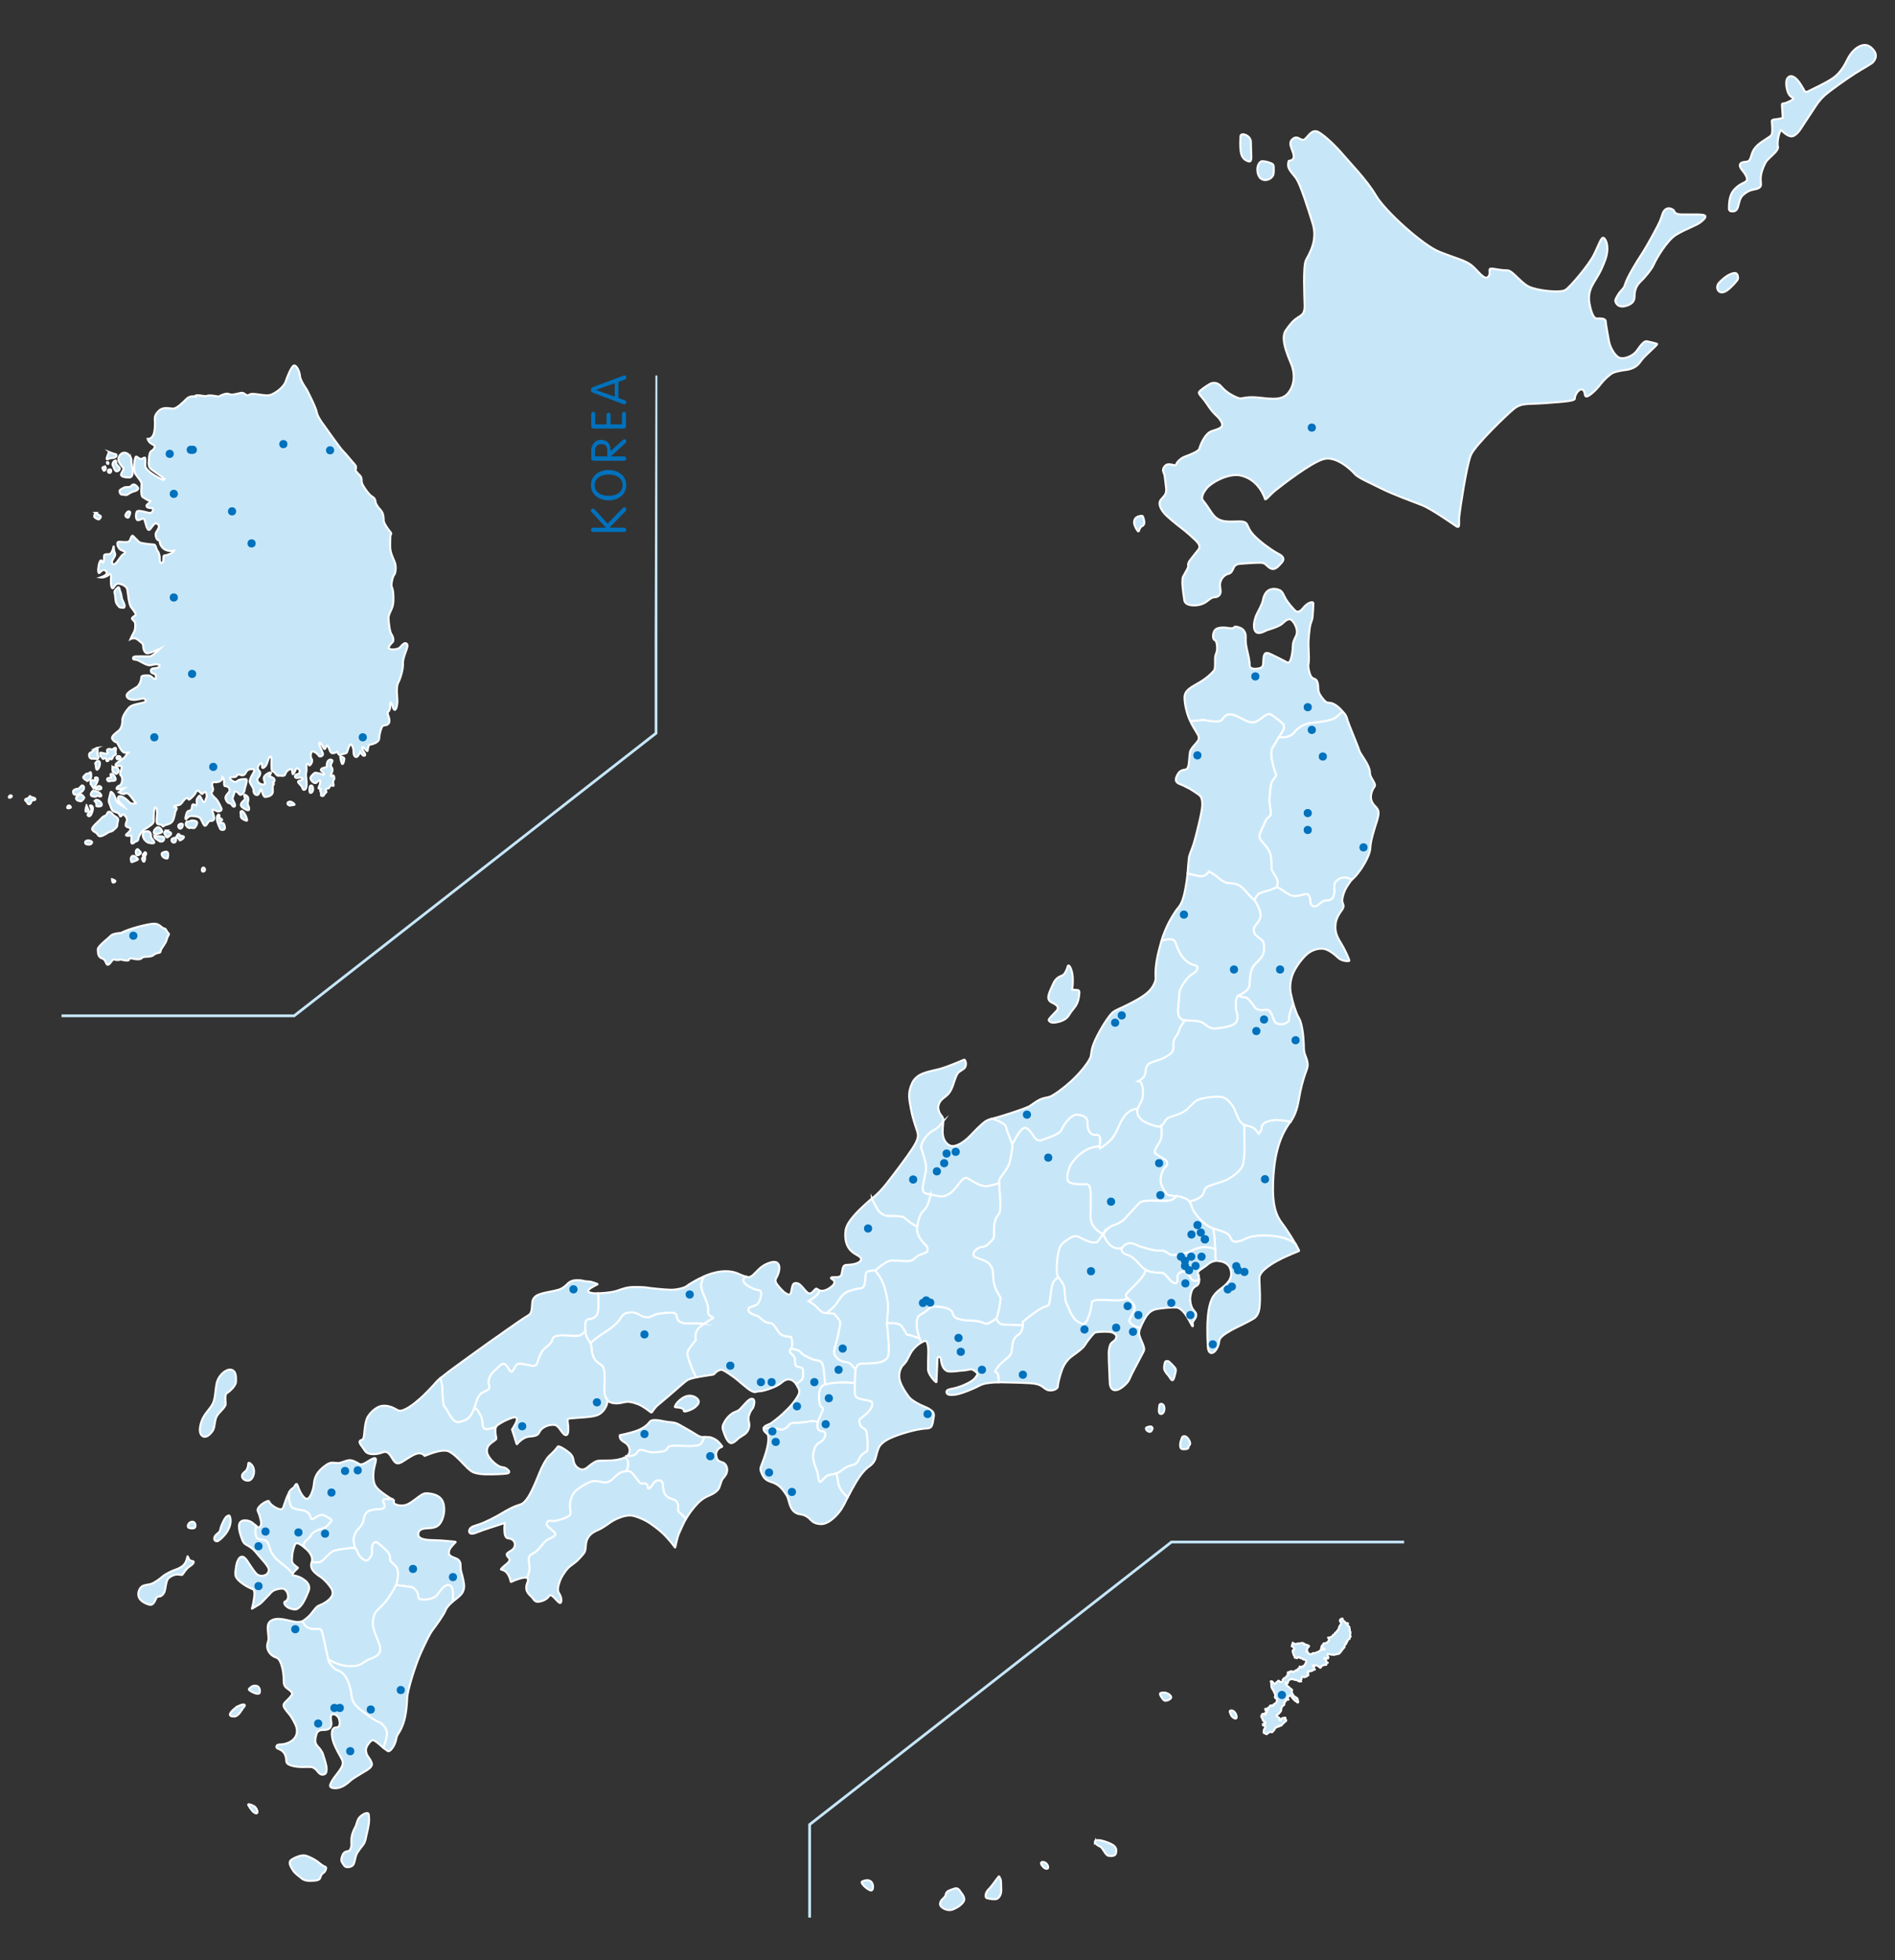 <?xml version="1.0" encoding="UTF-8"?>
<svg id="WEB用" xmlns="http://www.w3.org/2000/svg" viewBox="0 0 960.6 993.4">
  <rect x="0" y="0" width="960.6" height="993.4" fill="#333333" stroke="none"/>
  <defs>
    <style>
      .cls-1 {
        fill: #0071bc;
      }

      .cls-2 {
        stroke: #c7e7f9;
      }

      .cls-2, .cls-3 {
        fill: #c7e7f9;
        stroke-miterlimit: 10;
      }

      .cls-3 {
        stroke: #fff;
      }
    </style>
  </defs>
  <path class="cls-3" d="M641.25,252.87s-3.02-10.51-13.34-12.06c-5.89-.62-13.8,3.64-16.29,6.75s-2.33,4.81-2.17,5.43,1.55,1.78,3.88,5.51c2.33,3.72,4.18,5.44,8.7,5.76,4.52.33,8.87-.93,10.12,1.47,1.25,2.39,1.14,4.24,8.65,10.12,5.12,3.75,6.09,4.14,7.67,5.01s3.05,2.29,1.36,4.14-3.79,4.93-6.78,2.39c-1.42-1.12-1.72-1.98-3.56-2.17-1.83-.19-9.1.37-10.74.49-1.65.11-2.84.71-3.41,2.06s-1.05,2.66-2.62,3.03-3.56,1.8-4.23,4.75c-.3,1.61.45,3.03.22,4.75-.22,1.72-1.98,2.36-2.73,2.36s-1.76.15-3.14,1.31c-1.38,1.16-3.64,2.89-7.64,2.84-4-.05-4.7-1.68-4.87-2.7s-1.08-7.14-.97-9.35c.11-2.22.05-2.05.81-3.35s2.16-3.84,2.16-4.38-.42-1.35.85-3.07c1.27-1.72,3.67-4.64,4.15-5.24.49-.6,1.27-1.8-.11-3.59s-6.47-6.13-8.38-7.55-6.97-5.48-8.58-7.33c-1.61-1.85-3.52-4.95-1.79-7.03,1.73-2.09,3.04-2.8,2.62-6.14-.42-3.34-.54-4.53-.72-5.96-.18-1.43-1.61-2.62-.24-4.53s2.98-1.19,3.64-1.19,2.21.89,2.44-.06,2.21-3.16,4.35-3.93c2.15-.77,7.09-2.68,7.39-3.99.3-1.31,2.62-7.69,6.26-8.94,3.64-1.25,6.5-1.73,4.83-4.83-1.67-3.1-3.28-2.86-6.8-8.29-3.52-5.42-5.66-5.78-3.82-7.39,1.85-1.61,3.58-2.62,4.65-3.28,1.07-.66,3.7-1.61,6.2,1.37s6.8,5.19,8.82,5.72c2.03.54,2.92-1.23,11.61-.14s11.85.22,14.35-4.02c2.5-4.24,1.85-8.8.98-11.74-.87-2.93-6.63-13.7-3.26-18.48,3.37-4.78,4.67-5.54,6.3-6.63,1.63-1.09,3.37-1.63,3.26-5.98-.11-4.35-.87-19.89.65-22.93,1.52-3.04,6.09-9.89,3.48-18.37-2.61-8.48-6.2-19.67-8.26-22.83-2.07-3.15-5.33-5.11-3.91-9.13,1.52-.22,3.26-.78,2.21-4.01-1.05-3.23-2.55-5.33,0-7.28s4.13,1.88,6.08.15c1.95-1.73,3.68-5.48,7.2-3.23,3.53,2.25,8.38,6.87,12.17,11.36,3.79,4.5,11.72,12.43,16.57,20.59,4.85,8.17,23.79,25.09,31.96,28.4,8.17,3.31,13.49,4.38,16.69,7.1s6.27,7.57,8.17,5.68-.83-4.62,2.37-4.14c3.2.47,4.73.83,7.34.83s6.63,6.04,10.77,8.17c4.14,2.13,16.1,3.43,18.7,1.78,2.6-1.66,11.72-12.55,14.32-17.63,2.6-5.09,3.79-9.47,5.09-8.76,1.3.71,3.08,4.97.71,11.36-2.37,6.39-4.11,8.56-5.45,10.87-1.34,2.31-3.43,5.66-2.46,10.95.97,5.29,2.31,7.62,3.63,7.67,1.31.05,4.52-.42,4.62,1.58s1.16,7.09,1.68,10.09c.53,2.99,3.15,7.78,5.67,8.35,2.52.58,6.62-1.21,8.35-3.63,1.73-2.42,3.57-5.1,5.1-4.83,1.52.26,4.31,1,4.83,1.16s.63.16,0,.89-4.89,4.63-6.41,6.24-1.91,2.82-3.55,4.12c-1.64,1.3-3.7,1.95-5.53,2.14s-5.84.84-7.36,1.98-3.39,2.56-6.03,6.06c-1.64,2.06-5.23,5.49-6.6,5.38-.72-.08-.71-.88-.8-1.41s-.53-2.37-1.84-2.14-2.42,1.82-3,3.37c-.31,1,0,1.3-.34,1.59s-.96.82-6.13,1.29-11.49.92-15.91,1.04-6.27.66-8.66,2.51-19.68,18.23-21.87,23.52c-2.18,5.29-5.52,27.71-5.86,31.04-.34,3.33.69,6.44-1.72,4.83-2.41-1.61-12.59-8.76-17.14-10.53-4.55-1.77-15.19-5.66-20.62-8.43-5.43-2.77-11.86-5.43-13.53-7.43s-9.31-9.2-15.64-7.54-21.62,13.53-24.62,15.97c-2.99,2.44-4.83,5.14-5.23,4.31ZM574.96,265.52c.17.99,1.42,3.36,1.84,3.66s.48.07.72-.68.99-1.76,1.4-1.87.85-.46,1.08-1.27c.28-1.1-.37-2.9-.59-3.49-.22-.59-.56-.5-1.07-.44-3.82.46-3.55,3.11-3.38,4.1ZM823.67,144.39c-.54,1.93-2.04,2.69-3.15,4.47s-1.97,3.15-1.64,4.01,1.38,3.09,4.8,2.3,4.8-2.37,4.86-4.53.2-5.19,2.96-7.82,5.85-6.51,6.9-8.94c1.05-2.43,6.44-11.96,11.3-14.92,4.86-2.96,10.32-4.67,12.49-6.44s3.81-3.48.26-3.75-10.25.13-11.7-.26c-1.45-.39-1.91-.85-2.1-1.58-.2-.72-2.5-2.04-4.14-.99-1.64,1.05-1.77,2.76-2.76,5.39-.99,2.63-6.96,13.51-9.67,17.61-2.71,4.1-7.35,11.68-8.4,15.44ZM871.55,143.11c-1.29,1.37-1.3,2.87-.68,3.96.61,1.09,2.25,1.77,4.57.14,2.32-1.64,5.12-4.91,5.46-5.59s.14-3.27-1.43-3.27-4.57,1.23-7.91,4.78ZM876.42,105.89c0,.67.57,1.24,1.56,1.26s2.42-.11,3.03-2.28c.62-2.17.94-4.51,2.37-5.84,1.43-1.33,2.99-2.37,4.97-2.82s4.32-.65,4.32-2.73-.36-2.37.03-4.8c.39-2.43,1.92-6.04,2.95-7.24s4.22-3.93,4.87-4.97c.65-1.04.97-1.17.68-2.47s.1-5.08,1.23-7.48c.35-.89.22-.73.51-.54s3.98,4.37,6.49,2.8c2.52-1.57,3.5-3.74,4.6-5.35s5.54-8.45,6.88-10.42c1.34-1.97,2.87-3.58,4.29-4.88s10.35-7.86,15.21-10.91c4.86-3.05,8.04-4.66,8.97-5.62.92-.96,2.44-3.16.8-5.61-1.64-2.44-4.13-4.33-7.89-2.36s-5.53,5.93-6.33,7.49-3,5.85-6.81,8.45c-3.8,2.6-10.69,5.73-11.9,6.37s-2.04,1.08-2.72-.24-2.72-4.89-4.49-6.21-3.16-1.16-4.09.32-.36,5.25.36,6.97c.72,1.72,1.36,2.04,2,2.48s1.12.76-.16,1.52-3.16,1.6-4.05,1.6-.84.56-.8,1.08.4,6.33.4,6.33c0,0-2.52.6-3.8.68-1.28.08-1.76.4-1.76.92s.68,5.97-.24,7.09c-.92,1.12-4.37,2.8-6.61,4.77-2.24,1.96-2.92,3.6-3.4,5.17s-.84,3.2-2.2,3.44-3.08.2-3.6,1.28c-.52,1.08.4,2.36,1.2,3.32.8.96,3.04,3.88,2.04,5.13-1,1.24-2.32.96-4.97,3.24s-3.97,4.82-3.95,11.04ZM634.12,72.14c0-2.94-2.91-4.06-3.95-4.09-1.04-.04-1.4.43-1.4,1.62s-.32,3.2.14,7,2.66,4.7,4.06,5.14,1.36-1.65,1.36-2.37c0,0-.22-4.35-.22-7.29ZM639.94,81.66c-1.04-.07-2.26,1.51-2.51,3.23s.11,5.35,2.77,6.18c2.66.83,5.1-1.26,5.35-2.8s.11-2.59.11-3.48,0-1.47-1.22-2.01-2.66-.99-4.49-1.11Z"/>
  <path class="cls-3" d="M603.47,365.51l6.57-.67s8.12,1.76,9.39,0,2.68-4.02,7.06-2.12c4.38,1.91,7.34,4.59,10.73,2.75,3.39-1.83,5.01-4.45,7.06-3.32,2.05,1.13,5.36,3.95,6,4.59.64.64.92,1.98,0,3.6-.92,1.62-2.05,3.18-2.05,3.18,0,0,5.15.92,7.69-2.19s5.57-4.66,9.24-5.01,10.23-1.13,12.14-2.82,3.32-2.89,3.32-2.89c0,0-1.84-2.49-4.45-3.83s-3.15.15-4.99-2c-1.84-2.15-2.92-3.8-2.92-5.8s-.38-4.45-1.69-4.87-2.15-.77-2.96-3.99c-.69-2.69-.35-3.15-.15-4.95.19-1.8-.19-7.25-.19-8.98s.46-7.83,1.04-9.79c.58-1.96.92-2.19,1.07-3.91s.38-5.53.38-6.29-.04-1.38-1.69-.81c-1.65.58-2.73,1.77-3.76,3.03s-2.38,2-3.42,1.27c-1.04-.73-3.99-4.3-5.03-5.99s-1.54-3.88-3.11-4.61c-1.57-.73-3.49-.96-5.26-.19s-2.84,2.84-3.26,5.07c-.42,2.23-2.27,5.43-3.17,7.27s-2.27,6.37-.75,8.62c1.52,2.25,5.16-.26,6.08-.55s5.98-1.71,7.7-3.32,3.39-3.1,5-1.37c1.61,1.73,3.04,5.12,1.96,7.44-1.07,2.32-1.67,3.27-1.67,4.94s-.71,9.88-2.86,8.69c-2.14-1.19-6.43-3.27-8.04-4.05-1.61-.77-3.33-1.61-3.87,1.01-.54,2.62.42,5.24-1.85,5.89-2.26.65-5.24.65-5.24-1.31s-.65-4.94-1.43-8.16c-.77-3.21-.65-5.24-.6-6.49s-.54-2.92-1.73-3.81c-1.19-.89-3.63-1.55-4.11-1.01s-.54.83-2.8.48-5.6-.48-6.91.95-1.39,4.79-.23,5.17,1.38,3.55,1.23,4.97-.93,2.43-1.01,4.14c-.07,1.72.22,5.19-.45,6.16s-3.1,3.55-7.09,5.97-8.07,3.92-7.95,8.1c.11,4.18,1.76,9.77,2.99,11.79Z"/>
  <path class="cls-3" d="M685.24,445.81s-2.82-1.63-4.92-.95-3.61,1.94-3.81,3.37.52,4.33-.83,6.63c-1.03,1.63-2.78,1.43-3.49,1.47-.71.04-2.1.63-3.09,1.55-.99.91-1.94,1.83-3.41,1.35s-1.35-1.71-1.43-2.54-.44-4.01-2.3-3.61-5.24,1.75-7.9.56c-2.66-1.19-5.04-3.73-6.86-3.85.4-2.02.71-3.06-.04-4.56s-2.26-3.41-2.5-4.64c-.24-1.23-.08-6.11-.71-7.82-.63-1.71-1.31-2.78-2.82-4.64-1.51-1.86-2.94-2.82-2.66-4.68.28-1.86,1.43-3.97,1.83-4.68s1.03-3.17,2.38-4.4,1.63-1.11,1.51-2.74-.75-4.52-.67-6.47.44-7.26,1.11-8.77,2.71-3.16,2.15-4.12c-.56-.96-1.5-4.5-2.01-7.09-.51-2.58-.44-5.24.31-6.33s3.17-5.31,3.17-5.31c0,0,2.55.39,4.47-.21,1.93-.6,2.71-1.37,3.22-1.98s1.69-1.92,2.77-2.68c1.08-.76,2.77-1.81,5.85-2.28,1.86-.25,5-.45,7.54-1s4.34-1.1,5.21-1.88c.87-.78,3.32-2.89,3.32-2.89,0,0,1.75,1.49,2.22,3.56.47,2.07,5.21,13.2,5.83,15.11.61,1.9.99,2.35,1.47,3.14.48.79,3.94,5.57,4.23,8.41.07,1.29.13,1.83.57,2.79s1.57,2.7,1.82,3.37.41,1.33-.15,1.89-1.67,2.89-1.67,5,1.04,3.47,1.85,4.36,2.4,2.06,1.93,4.78-1.02,3.73-1.72,6.08-1.77,5.71-2.22,8.82c-.21,1.77.05,3-1.49,6.52-1.54,3.52-4.9,8.8-8.03,11.38Z"/>
  <path class="cls-3" d="M602.03,442.68s5.87,1.43,6.92,1.45,2.7-.61,3.87-2.48c1.43.72,3.58,2.11,4.93,3.36,1.35,1.25,3.27,2.44,5.08,2.56,1.8.12,4.22.16,6.2,1.72s4.69,4.99,5.48,5.73,1.13,1.31,1.66.53,1.11-2.37,2.82-3.01,5.14-1.51,5.14-1.51c0,0,2.16-1.09,3.06-1.25.4-1.66.54-2.98.32-3.63s-.41-1.28-1.21-2.42c-.68-1.07-1.56-2.58-1.65-3.16s-.19-3.57-.25-4.49c-.05-.92-.03-1.27-.26-2.51-.22-1.24-.62-1.81-.84-2.27s-1.01-1.8-1.64-2.51c-.52-.65-1.55-1.87-2.01-2.37s-.88-1.08-1.07-1.59-.18-1.11-.11-1.54.32-1.38.74-2.36.94-1.92,1.23-2.55.96-2.46,1.47-3.16,1.09-1.11,1.42-1.43.89-.55.85-1.43c-.04-.88-.07-1.51-.22-2.4-.15-.89-.45-3.18-.47-3.87s.03-2.28.14-3.35c.11-1.07.16-1.83.31-3.04.15-1.22.34-2.67.75-3.48s.73-1.08,1.22-1.8.92-1.17.92-1.8c0-.36-.17-.49-.28-.74s-.58-1.63-.92-2.83-.86-3.58-.99-4.31c-.13-.73-.32-2.18-.22-3.72.1-1.45.48-2,.69-2.29s.93-1.52,1.42-2.33,1.45-2.51,1.66-2.87,1.79-2.55,2.15-3.38.56-1.5.45-2.18-.31-1-.74-1.39-1.58-1.4-2.16-1.84c-.58-.44-2.72-2.04-3.35-2.41s-1.23-.7-2.46-.13-1.98,1.42-2.82,1.97-2.42,1.86-4.25,1.94c-1.31-.02-2.09-.29-3.02-.69s-2.59-1.21-4.16-2.06c-1.1-.58-2.92-1.33-4.15-1.34s-2.03.28-2.85,1.05c-.82.78-1.31,1.63-1.43,1.79s-.57.53-1.46.65c-.89.11-1.07.17-3.71.01-1.08-.06-4.21-.66-4.21-.66l-6.57.67s.34,1.08,1.83,3.52c1.49,2.44,1.8,3.02,2.06,3.48s.63,1.74-.03,2.77-1.39,1.76-1.9,2.34-2.01,2.26-2.2,3.52c-.19,1.26-.33,2.81-.46,4.48-.13,1.67-.25,2.08-.44,2.76s-.55,1.46-1.49,1.58c-.93.13-2.35.34-3.34,1.64-.99,1.3-1.53,2.96-1.46,3.59.07.64.5,1.54,1.95,2.09s4.16,1.86,5.17,2.45,4.05,2.56,4.95,3.33c.9.78,1.78,2.64,1.16,6.97-.5,3.35-2.07,9.83-3.51,15.24-1.45,5.41-2.85,7.34-3.1,9.66-.25,2.32-.51,5.6-.65,7.72Z"/>
  <path class="cls-3" d="M635.66,455.92s.31,0,.63-.56c.26-.45,1.04-2.11,2.34-2.69,1.3-.57,4.49-1.38,5.05-1.54s2.51-1.16,3.49-1.35c.32-.08,1.22.29,1.64.56s1.76,1.16,2.35,1.57,2.02,1.33,2.79,1.69,2.43.68,3.87.4c1.45-.27,3.33-.74,3.92-.89s1.22-.16,1.81.86c.59,1.02.58,1.87.68,2.72s.04.96.21,1.43.57.91,1.25,1.13c.68.21,1.4.17,2.18-.38.52-.37.94-.75,1.24-1.03s1-.89,2.12-1.29c1.11-.41,1.63-.15,2.18-.27s1.55-.39,2.04-1.13.9-2.04,1-2.89-.15-3.2.07-4.29c.22-1.09.91-1.61,1.93-2.31s2.1-1.09,3.41-.98,3.08.89,3.37,1.14c-.29.35-2.56,3.25-3.56,5.61s-1.41,4.56-1.21,5.5.8,1.76.52,2.76c-.29,1-.73,1.49-1.53,2.62-.8,1.14-2.16,3.48-2.4,5.75s-.29,4.55,1.67,8.1c1,1.79,1.98,3.19,3.33,5.98,1.36,2.79,1.76,4.07,1.88,4.36s.19.5-.4.55-3.45.05-5.26-1.71-5.1-4.41-7.81-4.57c-2.71-.17-5.84.78-8.48,3.28-2.64,2.51-6.09,7.32-7.13,10.94-1.04,3.61-.98,6.32-.39,8.95s1.12,4.66,1.12,4.66c0,0-1.81,4.47-2.02,6.55-.2,2.07.23,2.31-1.61,3.3s-5.14,1.05-6.05-1.2-1.87-5.61-3.74-5.52-4.73.85-6.31-1.52c-1.58-2.37-3.27-4.33-4.27-4.68-.99-.35-2.37.18-3.62-1.14,1.46-.61,5.22-2.36,5.42-5.22.19-2.85.14-6.11,1.44-8.47,1.3-2.36,2.91-3.73,3.56-4.31.65-.58,2.09-2.53,2.26-4.68.17-2.15.24-4.45-1.33-5.57s-3.25-2.36-3.62-3.83-.14-2.46.89-3.62c1.03-1.16,2.43-2.8,2.39-5.16-.03-2.36-2.15-6.31-3.29-7.58Z"/>
  <path class="cls-3" d="M588.8,476.72s5.78-1.81,6.83.53c1.05,2.34,2.63,9.34,8.93,11.62,1.87.7,2.86.64,2.28,2.22s-1.75,1.87-3.39,3.15c-1.63,1.28-5.49,5.78-5.66,9.34-.18,3.56-.58,6.48-.7,8.35-.12,1.87.41,4.79,3.5,5.14s7.24-.18,9.52,1.52c2.28,1.69,3.5,2.86,6.42,2.57s9.34-.88,10.45-3.68c1.11-2.8-.29-4.32-.47-6.71s.06-5.72,1.43-6.39,4.9-2.3,5.41-4.92c.36-2.44-.03-4.49.9-7.41.93-2.92,1.9-3.62,3.26-4.85,1.36-1.24,2.86-3.04,3.1-5.12s.21-4.4-.75-5.46-3.77-2.44-4.16-4.16c-.39-1.72-.33-2.32,1.02-3.92,1.36-1.6,2.23-3.13,2.26-4.46s-.39-2.98-1.21-4.67-1.75-3.1-2.13-3.48c-.11,0-.42-.13-.5-.24s-.85-.81-1.6-1.68-3.52-4.2-5.27-5.22c-1.75-1.02-3-1.05-4.42-1.18s-1.98-.02-3.58-.83c-1.6-.82-2.33-1.65-2.92-2.15-.58-.5-3.63-2.65-4.56-2.96-.31.42-1.6,2.59-4.18,2.42-1.15-.1-6.61-1.4-6.61-1.4,0,0-.68,6.86-2.06,11.77-1.38,4.91-3.04,5.67-4.07,7.34-1.03,1.67-3,4.48-4.82,8.73s-2.28,6.2-2.28,6.2Z"/>
  <path class="cls-3" d="M654.18,568.46s2.91-3.38,4.07-10.42c1.16-7.04,2.32-10.57,3.02-12.79.7-2.22,1.83-4.33,1.6-6.24-.23-1.91-.78-3.08-1.21-4.21s-.7-2.5-.7-3.74-.16-8.81-1.76-13.53c-.66-1.95-1.25-2.11-2.07-4.41-.82-2.3-1.57-4.53-1.57-4.53,0,0-1.87,4.58-2.02,6.55-.15,1.96-.02,2.45-1.15,3.06s-2.08.86-2.63.9-1.95,0-2.85-.59-1.16-1.58-1.21-1.71-.75-2.09-1.1-2.79-.96-1.85-1.78-2.14c-.82-.29-1.35-.05-2.28-.02-.93.03-2.16.21-3.49-.48-1.03-.59-1.42-1.49-1.56-1.67s-.8-1.14-1.37-1.86c-.56-.72-1.77-1.98-2.44-2.29s-1.19-.05-2.05-.26-1.17-.35-1.71-.89c-.28.13-.94.66-1.22,2.13s-.31,2.45-.21,4.25c.07.92.38,1.91.51,2.43s.58,2.13.22,3.39-.61,1.58-1.3,2.16-1.99,1.08-2.54,1.25-2.79.66-3.96.82-3.37.47-4.34.37c-.97-.11-1.74-.32-2.72-.95s-1.51-1.07-1.92-1.39-1.13-.9-2.82-1.28c-1.69-.38-4.12-.31-4.69-.35s-2.36-.13-2.36-.13c0,0-2.28,2.94-2.72,4.39-.44,1.45-.64,2.09-1.3,3s-1.89,2.7-1.84,4.55c.05,1.84.42,3.37-1.55,4.92s-3.39,2.41-7.25,3.59-4.75,2.04-5.11,4.45-.2,3.81-3.81,5.9c1.18.3,2.04.96,2.34,5.09s-1.2,5.63-2.02,7.35-1.3,2.78-.54,4.8c.76,2.02,3.61,3.91,6.25,4.77,2.63.86,4.8,1.75,5.93.57,1.13-1.18,2.15-3.62,3.98-4.24s6.95-1.85,9.56-4.59c2.6-2.74,2.66-3.06,4.62-4.08,1.96-1.02,9.37-2.22,12.32-1.48s5.51,3.86,6.77,7.25c1.26,3.39,2.65,6.25,4.72,6.87,1.71.57,3.48.7,4.79,1.72,1.56,1.3,2.29,2.7,2.29,2.7,0,0,1.47-1.18,1.57-3.15.14-2.59,4-3.69,7.69-3.8,1.69-.05,6.91.83,6.91.83Z"/>
  <path class="cls-3" d="M522.17,560.38c2.29-1.51,3.97-3.02,6.78-3.84,1.43-.42,2.81-.39,4.32-1.3,1.23-.74,4.1-2.33,9.33-7,5.23-4.67,9.89-10.8,10.33-13s.09-4.1,3.24-10.28c3.15-6.18,6.39-10.5,7.39-11.49.99-.99,1.64-1.33,5.95-3.3,8.05-3.85,11.19-6.08,13.19-8.15,2.01-2.07,3.08-4.75,3.1-6.22s-.36-3.16.43-8.33c.79-5.17,2.58-10.74,2.58-10.74,0,0,2.81-.8,4.34-.71s2.01.51,2.33.95.64,1.45,1.23,3.03,1.55,3.33,2.02,4.04,1.48,2.06,2.62,2.99c1.14.93,1.97,1.22,2.57,1.55s2.19.71,2.67,1.02.58.71.23,1.6-.72,1.27-2.05,2.12c-1.54.97-2.11,1.66-2.75,2.32-.68.72-1.55,1.92-2.01,2.55s-1.17,1.96-1.48,2.63c-.31.7-.43,1.19-.58,1.76s-.18,1.83-.31,3.6c-.13,1.77-.41,4.08-.47,4.95s-.12,1.4-.03,2.03c.18,1.64.59,2.21,1.32,2.99.73.78,2.15.93,2.15.93,0,0-.55.71-1.16,1.62-1.26,1.71-1.42,2.42-1.76,3.5-.5,1.62-.77,1.81-1.46,2.8-.69.99-1.11,1.87-1.35,2.88-.23,1.01-.05,2.4-.05,2.78s0,1.54-.63,2.3-1.18,1.37-3.07,2.49-3.96,1.75-5.23,2.13c-1.26.39-2.69.88-3.59,1.53-1.31,1.04-1.41,2.47-1.52,3.35s-.17,1.97-.88,3.03c-.9,1.32-2.42,2.14-2.89,2.4,2.35.13,2.41,4.88,2.36,6.37-.04,1.49-.31,2.78-.91,3.99-.81,1.49-1.11,1.98-1.87,3.73-3.88.16-6.34,3.29-8.08,6.31-1.74,3.03-1.98,4.8-4,7.66-2.02,2.85-5.06,4.96-6.08,5.61s-1.18.59-1.08-.09c.09-.68.28-2.08.25-4.03-.03-1.95-.68-2.39-2.26-2.23s-2.48-.59-3.29-1.92-.77-1.92-.81-4.74c-.03-2.82-3.47-3.41-4.22-3.5-.74-.09-1.55-.53-3.6.77-2.51,1.7-4.62,5.18-5.05,6.26s-.96,1.8-3.16,2.94c-2.2,1.15-4.46,1.77-6.82,2.73-2.36.96-3.72-.81-4.34-1.7s-1.33-2.26-3.01-3.81c-1.67-1.55-2.91-.03-4.09,1.33s-3.81,6.42-3.81,6.42c0,0-1.8-4.59-2.42-6.2-.62-1.61-.16-1.09-.99-3.02s-6.78-3.8-6.78-3.8c1.18-.27,16.92-5.05,19.21-6.56ZM543.52,501.49s.8-5.44-.14-8.98-1.94-3.73-2.17-2.74c-.24.99-1.23,3.92-2.74,4.54-1.51.61-3.31,1.37-4.49,4.02-1.18,2.65-3.03,6.1-2.51,7.85.52,1.75,2.08,1.94,3.12,2.6s2.6,1.8.8,3.69c-1.8,1.89-3.78,3.83-3.78,4.35s.85,1.7,3.03,1.42,5.53-1.13,7.04-3.5c1.51-2.36,2.03-2.93,2.98-4.11.95-1.18,1.84-2.74,2.27-5.53s.28-3.36-.95-3.4c-1.23-.05-2.46-.19-2.46-.19Z"/>
  <path class="cls-3" d="M656.75,630.37s-3.97-6.75-6.84-10.46-4.98-8.78-4.56-20.51c.42-11.73,2.46-22.54,8.82-30.94-2.92-.46-6.14-1.01-7.62-.87-1.47.14-6.04.54-6.83,3.13-.22,1.08-.1,2.29-1.73,3.86-.81-1.23-1.84-2.94-3.97-3.59-1.32-.4-2.07-.45-3.36-.94,0,2.05.35,11.84-.11,16.9-.46,4.21-1.05,4.53-3.02,6.7-1.97,2.17-4.53,3.81-7.95,5.06-3.42,1.25-8.21,2.04-9,4.21-.79,2.17-.2,3.81-7.62,6.05.79,1.18.99,2.56,1.84,4.27.85,1.71,5.26,8.02,10.98,9.59s7.36,2.76,7.89,4.21c.53,1.45,1.45,2.56,3.15,2.23s2.13-.24,3.99-1.21c1.86-.97,3.59-1.43,6.25-1.71,3.18-.34,13.66-.72,19.69,4.02Z"/>
  <path class="cls-3" d="M588.58,570.7s.76,5.31-.48,7.51c-1.24,2.21-3.86,5.44-2.21,6.62,1.65,1.17,4.89,2.69,5.31,3.58.41.9.96,1.93-.34,2.76s-2.88,5.13-2.61,7.49c.27,2.36,2.71,6.5,3.78,6.94,1.07.45,3.07.4,4.9.67,1.82.27,5.14,1.13,6.04,2.7,2.86-.92,6.3-1.95,7.18-4.5.45-1.82.7-2.61,2.67-3.45,1.97-.85,7.24-2.12,9.7-3.51,2.45-1.39,6.67-4.27,7.45-7.18.79-2.91.94-7.21.88-10.36-.06-3.15-.16-9.91-.16-9.91,0,0-1.64-.36-3.37-4.09-1.73-3.73-1.25-4.61-4.79-8.28-2.02-1.92-4.1-2-6.52-1.89-2.42.11-8.01.77-9.96,2.24-1.22.93-3.46,3.41-4.05,3.94s-2.14,1.59-3.58,2.25c-1.44.65-3.66,1.34-4.95,1.76-1.29.42-1.9.8-2.6,1.77s-1.57,2.49-2.28,2.95Z"/>
  <path class="cls-3" d="M557.42,580.77s-.11.82-.11.98.01.41.55.09,4.75-3.03,6.54-5.8c1.79-2.77,2.05-3.77,2.72-5.26s2.07-4.57,3.91-6.32c1.84-1.75,3.9-2.62,5.54-2.52-.2,1.09-.43,3.25,1.83,5.28,2.26,2.03,5.53,2.86,7.5,3.46,1.97.6,2.67,0,2.67,0,0,0,.78,5.27-.48,7.51-1.27,2.24-2.63,4.08-2.69,5.13-.06,1.05-.03,1.14,1.3,2s3.72,2.06,4.38,2.79.75,2.03.54,2.33-.52.64-.97.9-1.75,2.63-2.18,4.94c-.43,2.31-.1,3.14.43,4.55.52,1.4,2.14,4.05,2.95,4.57.69.4,1.26.52,1.9.55s2.52.19,2.52.19c0,0-1.05,2.2-4.81,2.43-3.76.22-12.16-.9-14.06,1.2s-6.95,7.59-7.88,8.51-3.97,2.52-5.23,2.75c-1.26.22-3.07,1.85-3.77,2.77s-1.07,1.92-2.29,1.18c-1.22-.74-5.29-3.37-5.4-7.7-.1-4.33.34-12.86-.21-14.7-.55-1.85-.83-2.61-2.43-2.46s-8.43.46-9.07-2.06.46-7.35,3.89-10.99c3.44-3.64,6.67-5.64,12.38-6.32Z"/>
  <path class="cls-3" d="M478.14,568.22s-2.32,3.18-4.98,4.55c-2.66,1.37-5.75,4.81-6.36,8.59.77,2.4,2.82,8.24,2.62,10.89s-1.8,8.56-1.75,9.86c.05,1.3.1,2.6,2.95,3.05,2.85.45,6.35,1.8,8.46.9s3-1.4,4.7-3.25,2.85-3.65,3.75-4.6,1.95-1.7,3.25-.9c1.3.8,6.2,4.1,9.16,3.85,2.95-.25,6.5-1.55,6.5-1.55,0,0-.15-1.8.95-3.1s3.9-5.6,4.25-6.75,1.87-7.91,1.48-9.78c-.58-1.92-2.35-5.89-2.51-6.53s-.64-2.71-1.21-3.32-2.76-2.09-6.47-3.17c-1.55.36-2.24.55-3.39,1.28-1.15.73-3.63,3.06-5.22,4.71-1.6,1.66-3.38,3.6-5.12,4.97s-5.18,3.59-7.55,2.63c-2.37-.96-3.79-3.66-3.79-6.95s.36-3.94.26-5.36Z"/>
  <path class="cls-3" d="M559.15,625.24s-.46.07-.9-.23-2.09-1.34-2.75-2.13-.99-1.01-1.43-1.76c-.44-.75-.98-1.65-1.15-3.08-.18-1.43-.06-2.78-.05-4.08s.08-5.25.06-6.34.04-3.54-.2-4.72c-.24-1.18-.71-2.33-1.34-2.62s-1.19-.09-2.18-.09-3.31.13-5.55-.41c-2.24-.53-2.41-1.41-2.53-1.87s-.19-1.94-.02-2.84c.16-.91.74-3.4,1.74-4.97,1-1.57,2.78-4.05,6.01-6.3,2.68-1.82,5.12-2.56,8.58-3.02.17-.94.24-2.78.16-3.97-.09-1.19-.69-1.49-.96-1.58s-.81-.12-1.24-.09-.86.09-1.41-.12-1.11-.55-1.75-1.52-.87-1.83-.92-2.72,0-2.25-.15-3.06-1.21-1.92-2.5-2.31c-1.29-.39-2.32-.55-2.79-.54s-1.38.16-2.53.96-2.11,1.87-2.91,2.9c-.81,1.03-1.61,2.35-1.94,3.03s-.24.88-1.17,1.87c-.51.53-1.49,1.06-2.62,1.61s-2.25.95-3.42,1.37-2.04.78-2.61,1c-.57.22-1.56.65-2.62.16-.72-.39-.86-.38-1.56-1.24s-1.33-1.98-1.77-2.54-1.94-2.43-2.88-2.46c-.93-.02-1.41.44-1.94.95-.54.51-1.32,1.47-1.57,1.86-.25.39-1.1,1.79-1.61,2.67s-1.57,2.95-1.57,2.95c0,0,.15,1.18-.1,2.83-.25,1.65-.63,3.62-.84,4.6-.22.97-.47,2.11-.67,2.65s-1.19,2.14-1.49,2.64-1.45,2.14-1.97,2.9c-.52.76-1.16,1.33-1.42,2.25s-.2,1.48-.2,1.77.7,9.46.65,11.31-.18,3.64-1.07,4.69-1.68,2.58-1.97,4.58-.18,4.92-.18,5.47.08,1.47-.74,2.53c-.82,1.05-2.76,2.95-4.02,3.42-1.26.47-2.13.21-3.03.76-.89.55-2.58,1.82-2.66,2.87s.18,1.68,1.6,2.16c1.42.47,4.73,1.74,5.63,2.42s2.39,2.29,2.6,4.63c.21,2.34.13,4.5.82,6.89s2.24,5,2.6,5.52.58.63.5,1.37-.79,7.13-2.21,10.05c.76,1.42,1.82,3,3.31,3s10.21.39,10.21.39l.03-1.84s4.12-3.41,6.81-5.2,3.99-2.39,4.75-2.5,1.64-.63,1.89-1.75c.25-1.12,1.06-7.91,1.52-9.55.46-1.64,2.18-3.09,3.01-3.57-.83-1.48-.88-2.93-.78-4.91s.16-3.03.3-4.35.56-4.62,1.58-6.43c1.02-1.81,2.97-2.93,5.04-4.22,2.08-1.29,3.86-.86,4.78-.23.92.63,4.55,2.31,6.2,2.54s2.31.16,3.03-.56,2.49-3.85,2.49-3.85Z"/>
  <path class="cls-3" d="M614.91,622.55s.91.31,1.5.47,2.64.77,3.72,1.23c1.08.47,1.86.81,2.72,1.59.52.44.65.78.76,1.03s.4,1.04.76,1.47.83.88,1.48.94.86-.02,1.47-.12,1.69-.26,2.45-.62,1.99-1.02,3.2-1.42,3.09-.82,6.11-.97c3.02-.14,7.28.16,10.19.84,2.91.68,5.78,1.94,7.49,3.37.62.99,1.63,3.06,1.7,3.2s.19.3-.06.43-4.85,1.94-8.45,3.69-8.4,4.55-10.46,7.26c-1.17,1.66-1.05,2.21-1.05,3.72s.4,7.66.25,10.43c-.15,2.77.03,7.21-3.3,9.21-3.33,2-7.94,4.06-9.7,5s-6.08,3.2-7.27,5.19c-.54.95-.33,1.97-.85,3.34-.52,1.37-1.63,3.69-3.36,3.86-.71.02-1.78-.54-1.94-3.1-.17-2.56-.36-8.55-.19-12.34.17-3.79.67-9.76,2.92-13.28,2.25-3.52,5.75-4.48,8.05-8.03,2.3-3.55.2-7.08-.28-7.53s-1.66-2.29-6.28-2.45h-.32s-.22-8.15-.48-11.24c-.25-3.09-.79-5.17-.79-5.17Z"/>
  <path class="cls-3" d="M615.97,632.98s-.16-4.72-.42-6.71c-.26-1.99-.64-3.72-.64-3.72,0,0-2.33-.73-4.94-3.07-2.62-2.34-4.42-4.72-5.3-6.51s-.81-2.64-1.76-4.08c-.75-1.09-1.98-1.63-3.82-2.18-1.84-.55-2.81-.56-2.81-.56,0,0-.46.81-1.44,1.42-.42.26-1.02.57-1.55.7-1.81.45-2.25.42-7.38.22-3.8-.14-5.57.13-6.65.34s-1.72.75-2.05,1.17-3.38,3.64-4.63,5.01c-1.25,1.37-3.01,3.33-3.56,3.68s-1.57,1.02-2.65,1.52c-1.08.5-1.31.55-2.27.84-.96.29-2.08,1.11-2.78,1.84-.7.73-.99,1.18-1.22,1.51s-.5.75-.97.83c.17.5,3.24,9.04,9.46,7.28.88-1.28,3.04-2.95,5.33-2.36,2.29.59,2.42,1.08,4.94,1.87,2.52.79,6.48,1.8,7.72,1.77,1.24-.03,2.91-.2,3.89.33s2.36,1.67,3.21,1.83,5.73.07,8.64-1.28,6.53-4.07,13.62-1.7Z"/>
  <path class="cls-3" d="M568.61,632.51s-.48,1.06.43,2.09,1.94,1.2,2.83,1.47,2.53,1.42,3.58,2.39c1.05.97,2.93,3.23,3.86,4.06.28.25.83.72,1.32.95.93.44,1.99.95,2.95,1.14,1.44.29,4.73.41,5.41.41s1.3.54,1.73.97,2.24,2.54,2.78,3.08,1.94,1.48,2.57,1.24c.64-.24.86-.9.89-2s-.51-2.51,1.43-3.54,3.14.05,3.91,1,1.44,2.4,1.91,2.73,1.1.73,2.17.54,1.52-.65,1.52-.65c0,0,0-1.06-.43-2.03-.42-.97-.36-1.44.03-1.98s1.37-1.2,2.3-1.8,2.06-1.51,2.92-2.19,2.02-1.17,3.45-1.43c0-1.14-.21-5.99-.21-5.99,0,0-2.82-.94-5.32-.94s-4.93.9-6.09,1.51c-1.16.62-4.23,1.83-5.97,2.09s-4.18.54-5.04.27c-.6-.19-1.16-.57-1.79-1-.63-.44-1.52-1.16-2.91-1.16s-2.49.04-2.73.01-2.62-.44-4.84-1.07c-2.23-.63-3.65-1.04-5.03-1.7-1.38-.65-2.58-.99-3.28-.99s-2.82.32-4.37,2.52Z"/>
  <path class="cls-3" d="M559.15,625.24s1.7,4.76,4.56,6.45c1.46.89,2.77,1.31,4.91.82-.16.53-.24,1.4.5,2.14s.92.85,2.65,1.38c1.73.53,3.99,2.55,5.14,3.89,1.15,1.34,2.83,3.31,3.98,3.67-.17,1.03-1.73,3.85-3.93,5.99-2.2,2.15-5.14,5.21-5.44,5.5s-1.01,1.31-.75,1.74,1.18,1.21,1.18,1.21c0,0-2.58.99-6.18.99s-8.72-.56-10.44-.07c-1.72.49-1.83.71-1.83,1.42s-.56,4.34-1.53,6.73c-.97,2.39-1.44,3.39-2.28,3.72s-2.19-.27-3.43-1.02c-1.24-.75-2.59-2.87-3.14-3.82s-2.59-5.4-2.96-6.65c-.37-1.26-.4-3.8-.49-4.99-.08-1.19-.22-2.7-1.02-4-.8-1.31-1.82-2.43-2.15-3.1-.33-.67-.8-1.6-.81-2.91-.01-1.31-.02-2.9.21-5.28.22-2.38.6-5.41,1.62-7.36.84-1.51,1.8-2.16,2.32-2.56s2-1.32,2.74-1.8,1.72-.84,2.9-.84,1.67.48,2.12.72,2.3,1.25,4.45,2c2.14.75,3.66.52,4.15.2s2.26-3.05,2.26-3.05l.69-1.13Z"/>
  <path class="cls-3" d="M579.19,680.82c-.71-1.84-1.79-3.76-1.75-5.23.04-1.47.6-2.76.6-2.76,0,0-2.26-.37-3.8-1.38-1.54-1.02-2.06-2.01-1.59-2.97.47-.96,1.53-2.83,2.09-4,.55-1.17.76-2.55,0-3.52-.77-.97-2.22-2.55-2.82-2.92-.4.14-2.83.93-5.56.97-2.74.05-5.48-.2-6.57-.22-1.09-.03-2.91-.09-3.73.03-.82.12-2.21.47-2.45.95-.24.47-.14.68-.27,1.55-.13.87-.49,3.02-.96,4.4-1.53,4.47-2.05,4.77-2.63,5.05,0,0-.99.76-3.84-1.26-2-1.54-2.98-3.81-3.48-4.87-.5-1.06-2.31-5.1-2.39-5.76s-.35-3.71-.42-5.52c-.08-1.81-1.19-3.39-1.48-3.79-.29-.4-1.63-2.33-1.63-2.33,0,0-2.51,1.44-3.02,3.7s-.48,2.45-.58,3.08c-.1.63-.53,3.54-.62,4.42-.09.88-.26,1.68-.26,1.68,0,0-.14.91-.63,1.33-.49.42-.85.58-1.3.66-.45.08-.8.17-1.67.62-.88.45-2.12,1.22-3.08,1.88s-2.75,1.95-3.88,2.83-2.93,2.38-2.93,2.38l-.03,1.84s-.4,3.63-2.17,4.55-2.98,2.89-3.21,5.79c-.23,2.89-.49,4.4-2,5.64-1.51,1.24-4.05,3.44-5.04,4.66-.98,1.22-2,2.78-1.59,2.92s1.27.44,1.46,1.62c.23,1.51.21,3.64.21,3.64,0,0,12.82.22,15.99.48,3.17.26,5.05.75,6.64,2.06,1.59,1.31,2.65,1.74,4.24,1.59,1.59-.15,3.26-.98,3.23-2.2-.03-1.22,1.01-5.37,2.13-8.35,1.13-2.99,2.84-4.94,4.02-6.01s6.28-4.24,7.53-6.37c.99-1.68,3.15-4.54,4.97-6.32.4-.12.88-.22,1.44-.29,1.94-.25,4.81-.25,6.13-.1,1.32.14,2.75.8,3.22,1.7.47.89-.04,1.92-.62,2.5s-1.75,1.18-2.2,2.1c-.45.92-.84,2.68-.88,4.33-.04,1.65.18,7.13.31,9.74.13,2.61.15,3.76.24,5.51.09,1.75.82,3.48,2.4,3.63,1.58.15,3.11-.73,4.66-2.05,1.55-1.32,2.57-2.46,3.26-4.25.69-1.79,2.12-4.25,3.91-7.73,1.79-3.48,2.76-5.12,3.09-6,.32-.89.04-1.79-.67-3.63Z"/>
  <path class="cls-3" d="M504.98,668.27s.8,1.41,1.28,1.91.97.9,1.63,1.05c.26.05.66.05,1.05.05s3.41.09,4.55.15c1.14.05,5.02.24,5.02.24,0,0-.17,1.66-.83,3-.65,1.34-1.24,1.58-1.61,1.74s-1.58,1.37-2.14,2.4-.73,2.53-.81,3.38c-.08.85-.31,3.18-.72,3.92s-.92,1.37-1.8,2.01c-.88.64-2.83,2.58-3.34,2.98s-1.46,1.62-2.03,2.41-.54.84-.6.93-.19.45-.2.53-.04.21.07.28c.08.03.22.05.37.14s.56.22.88.79.28,1.18.35,1.85.07,2.49.07,2.49c0,0-2.01,0-4.62.3-2.61.29-3.97.74-5.73,1.72-1.53.81-7.79,3.62-11.24,4.18-3.45.56-4.66-.06-4.79-1.15-.13-1.09.97-1.49,2.5-1.77s3.96-.75,7.81-2.61c3.85-1.87,4.26-3.06,4.71-3.64s.93-1.28.5-1.7-2-2.08-3.37-1.9c-1.37.18-1.78.48-3.7.57-1.48.07-6.89,1.02-8.3.23s-2.13-1.99-2.61-3.73c-.48-1.75-.12-3.13-1.29-3.35s-.89,2.3-.93,3.16c-.05.86-.38,8.25-.36,8.75s.07,1.15-.48.72-3.8-3.78-3.85-6.41c-.05-2.63.07-6.2.14-8.42s-.29-4.31-.55-4.93-.57-1.08-1.12-.98-1.89.79-1.89.79c0,0-1.77-4-2.05-6.51-.28-2.51-.91-6.12,1.63-7.57,2.54-1.44,3.42-2.32,4.21-3.01s1.57-1.19,3.55-1.19,7.54.63,8.51,2.98c.38,1.07.38,2.29,2.51,3.14,2.14.85,6.66,1.13,8.42,1.13s3.93.63,5.02,1.19,1.57.25,2.14.13,4.07-2.34,4.07-2.34Z"/>
  <path class="cls-3" d="M471.78,605.36s1.52.34,2.57.59,3.47.67,4.73.11,2.71-1.17,3.87-2.41,2.06-2.37,3.38-4.01c1.32-1.65,1.89-2.38,2.91-2.64,1.02-.26,1.59.32,2.06.62s2.22,1.33,3.23,1.86c1,.53,2.52,1.26,3.55,1.46,1.03.21,1.47.28,2.59.12,1.12-.16,2.63-.5,3.66-.8,1.03-.3,2.11-.66,2.11-.66,0,0,.09,1.55.18,2.6s.29,4.18.37,5.87.27,4.41-.24,6.05c-.27.97-.61,1.33-1.02,1.84s-.95,1.38-1.45,3.08c-.27.9-.42,2.6-.42,3.9s0,2.21,0,2.86c.02.65,0,1.56-.9,2.58-.9,1.02-2.16,2.3-3.17,2.87s-1.67.59-1.96.65-.9,0-1.8.5c-.9.51-1.7,1.24-2.23,1.91-.54.67-.45,1.7-.16,2.14s.77.68,1.76,1.02,3.06,1.14,4.03,1.6,1.57.95,2.02,1.43,1.5,1.88,1.73,3.38.2,2.71.35,4.24.45,3.44,1.34,5.3c.9,1.86,1.65,3.18,1.93,3.55s.43.58.36,1.33-.46,3.6-.82,5.4-1.06,4.15-1.38,4.55c-.41.3-2.98,1.79-3.44,2.06-.46.27-1.5.68-2.23.38s-2.88-1.3-4.83-1.35-4.07-.21-5.15-.3-4.35-.66-5.34-1.62c-.37-.37-.78-.95-.95-1.62s-.24-1.32-1.51-2.14c-.95-.6-2.2-.95-3.08-1.13s-4.17-.81-5.91-.28c-.87.24-1.26.49-1.85,1.07s-1.63,1.46-2.81,2.14-2.16,1.07-2.72,2.35-.49,2.5-.48,3.76c.02,1.26.55,4.56,1.51,6.81-1.19-.39-3.25-1.32-4.25-1.58-1-.26-1.49-.42-1.73-.26s-.6-.2-1.05-1.11c-.46-.91-1.98-3.32-2.62-3.86s-2.5-.98-3.79-1.02c-1.29-.03-3.21,0-3.21,0,0,0,.61-6.06.61-8.73s-1.62-9.85-3.05-12.62c-1.42-2.77-3.45-5.35-3.45-5.35,0,0,4.68-4.5,7.62-5s9.11.88,11.03-.23c1.91-1.11,2.42-2.06,3.75-2.63s3.86-1.14,4.06-2.1c.2-.96.16-1.96-.86-2.96-1.02-1-4.96-4.58-4.34-9.09.62-4.51,1.93-7.23,2.93-8.09,1-.86,1.96-1.89,2.62-3.92.65-2.03,1.34-4.5,1.34-4.5Z"/>
  <path class="cls-3" d="M441.95,607.38s2.59,6.04,4.58,7.44c2,1.4,2.86,1.46,5.29,1.46s5.57.13,6.31.63,2.97,2.61,4.08,3.22,2.72,1.58,2.72,1.58c0,0,.34-2.01.62-3.13s.71-2.22,1.04-2.92.8-1.46,1.16-1.78.84-.69,1.37-1.39c.53-.71.92-1.46,1.14-2.08.22-.62.74-2.25.89-2.8s.63-2.23.63-2.23c0,0-1.47-.26-2.1-.43s-1.45-.59-1.68-1.15-.36-1.39-.3-1.98c.07-.59.25-1.6.42-2.44s.9-4.44.9-4.44c0,0,.4-1.97.43-2.9.02-.93-.18-2.08-.38-2.97s-.51-2.18-.72-2.85-1.05-3.4-1.24-3.95-.3-.88-.3-.88c0,0,.31-1.66.83-2.67.52-1.01,1.16-2.01,1.78-2.78.62-.77,1.68-1.76,2.31-2.23s1.13-.75,1.84-1.13,2.1-1.51,2.94-2.39,1.64-1.94,1.64-1.94c0,0,.02-.87-.07-1.33s-.32-.91-.61-1.26-.96-1.16-1.33-2.09-.55-1.84-.51-2.51.21-2.01,1.38-3.38,2.67-2.08,3.77-3.36c1.1-1.28,1.72-2.78,2.19-4.01.47-1.24,1.57-5.26,2.65-6.51,1.08-1.25,3.15-1.85,3.72-3.13.56-1.29.25-2.51-.02-3.09s-.27-.67-.82-.49-7.5,3.35-12.52,4.7c-5.02,1.35-11.17,1.77-13.62,7.08-2.45,5.31-1.43,8.31-.51,13.53.93,5.23,2.99,10.25,3.25,11.51.25,1.26.86,2.89-2.61,8.14-3.47,5.26-9.58,13.27-13.34,18.04s-7.2,7.33-7.2,7.33Z"/>
  <path class="cls-3" d="M415.29,653.92s0,1.07-1.38,2.44c-1.38,1.38-4.04,3.06-4.04,3.06,0,0,2.49,1.38,3.55,2.53,1.07,1.15,2.98,3.02,3.95,3.33s1.55.18,1.55.18c0,0,3.6-2.49,5.11-4.75,1.51-2.27,2.8-4.75,5.15-5.86,2.35-1.11,6-1.87,6.53-1.87s2-.31,2.35-1.38.67-3.06.71-4.57.04-2.27,1.2-2.71c1.15-.44,3.66-.45,3.66-.45,0,0,4.8-4.27,7.07-4.86,2.08-.54,5.27-.02,7.66.02,2.4.04,3.51-.04,4.26-.53s2.24-2.08,3.41-2.48c1.17-.41,2.79-1.04,3.43-1.41s.71-.81.71-1.42-.1-1.32-.81-2.03-2.77-2.84-3.58-4.57c-.81-1.72-1.1-3.36-.87-4.89-1.46-.92-2.86-1.61-3.55-2.13s-2.71-2.32-3.25-2.66-1.85-.48-3.29-.57c-1.45-.09-3.72-.02-4.91-.14-1.19-.11-1.86-.48-2.62-.92s-1.49-.94-2.5-2.48c-1.01-1.54-2.86-5.42-2.86-5.42,0,0-5.8,4.82-9.2,8.83-3.4,4.02-4.39,6.27-4.26,10.12.12,3.85,1.43,6.27,3.4,7.99,1.97,1.72,4.83,2.48,4.63,3.9-.18,1.29-2.2,2.27-5,2.61-2.63.32-3.46-.16-4.1,1.34-.63,1.5-.47,3.84-1.34,4.5s-2.78.56-3.49.56-1.37.03-1.34.47,1.8.91,1.75,2.15c-.05,1.23-1.86,2.53-2.91,3.16-1.05.63-2.74,1.51-4.81.9Z"/>
  <path class="cls-3" d="M418.84,665.48s2.58.17,3.3.17,1.01.52,1.51,1.11,1.63,1.98,1.9,2.38.44,1.43.22,2.56-.93,5.04-1.63,7.62c-.71,2.58-1.33,4.92-1.37,5.83s.56,2.34,1.88,3.45c1.31,1.11,2.6,1.51,4.03,1.69,1.43.18,2.58.89,3.19,1.63.61.75,1.84,2.22,1.84,2.22,0,0,.42-2.9,2.8-3.05s5.18-.08,7.97-.42,4.8-1.51,5.45-2.76c.65-1.25.69-2.94.65-5.1s-.56-8.85-.71-10-.37-1.42-.32-2.23.4-4.02.52-6.48c.12-2.46.04-3.27-.2-4.96-.24-1.69-1.15-6.29-2.42-9.22-1.27-2.92-3.79-6.04-3.79-6.04,0,0-2.18-.08-3.66.45-.74.22-1.1.72-1.13,1.55s-.22,3-.46,4.31-.49,1.87-.99,2.24-1.09.48-1.68.55-1.1.1-3.25.66c-2.16.56-3.83,1.34-4.71,2.11s-1.34,1.4-1.62,1.78c-.28.38-1.61,2.44-2.21,3.19s-1.87,2.57-5.09,4.76Z"/>
  <path class="cls-3" d="M607.9,648.41s.32,2.53-1.65,3.36c-.6.23-1.72,1.02-2.29,2.89s-.88,3.34-.4,5.8c.48,2.45,1.49,3.44,1.82,3.87s.93.89.99,1.65c.06.76.03,1.36-.6,2.3-.63.93-1.16,1.61-1.21,2.04s.3,1.39.14,1.71-.43-.06-.76-.73-2.05-4-3.43-5.74c-1.38-1.74-2.94-2.93-4.34-3s-6.65.24-9.74.82-4.38,2.32-5.39,3.7c-1,1.37-3.01,5.78-3.01,5.78,0,0-2.19-.37-3.54-1.21-1.35-.85-2.48-1.93-1.85-3.14.63-1.21,1.53-2.77,2.03-3.86s.85-2.51.11-3.56-2.59-2.81-2.7-2.89-.17-.13-.17-.13c0,0-.74-.66-.9-.87s-.33-.36-.32-.53.03-.37.17-.64.43-.69.59-.86,1.25-1.29,1.25-1.29c0,0,1.72-1.77,2.71-2.77s2.67-2.57,3.38-3.64c.71-1.07,1.17-1.64,1.58-2.54s.5-1.3.5-1.3c0,0,1.93.95,3,1.07s3.18.28,4.21.33c1.03.05,1.34.05,1.6.21s.87.64,1.06.86,1.23,1.3,1.76,1.97,1.11,1.2,1.63,1.56,1.44,1.05,2.06.66.71-1.19.73-1.67-.11-1.38,0-1.98.36-1.29,1.52-1.86,2.01-.47,2.89.11c.63.47,1.07,1.12,1.6,1.83.53.71.83,1.48,1.36,1.92s1.56.57,2.14.45c.58-.13,1.25-.46,1.46-.62ZM592.61,690.05c-.93-.56-1.75-.3-1.94.03s-.82,2.53-.48,3.87c.33,1.34,1.71,2.6,2.31,3.46.6.86,1.26,2.08,1.79,2.05s.86-1.08,1.19-2.31.74-2.45.48-3.38-3.34-3.72-3.34-3.72ZM588.26,711.43c-.41.05-.56.67-.63,1.12s-.33,2.45-.04,3.31,1.49,1.15,2.27-.22c.78-1.38.56-4.46-1.6-4.2ZM583.79,723.07c-.73-.5-1.86.04-2.49.26s-.45.97-.07,1.45c.37.48,1.67,1.34,2.38.45.71-.89.89-1.67.19-2.16ZM599.76,727.92c-.82.38-.76,1.27-1.05,1.92s-.59,1.9-.45,3.11c.14,1.22.74,1.47,1.75,1.47s2.23-.08,2.38-.68.14-1.02.54-1.33.54-.82.2-1.84-1.84-3.37-3.37-2.66Z"/>
  <path class="cls-3" d="M472.22,714.84c-1.59-1.23-2.12-1.39-4.09-2.22-1.97-.84-5.86-2.76-7.36-4.7s-4.51-6.41-4.87-9.52c-.36-3.1.95-5.63,1.72-6.41s1.74-1.55,3.14-4.57c1.39-3.02,2.85-4.78,6.21-7.1l-.77-1.92s-3.12-1.23-4.25-1.58c-1.13-.35-1.51-.38-1.63-.31s-.21.21-.55-.11-.47-.8-.78-1.32c-.31-.52-.95-1.55-1.46-2.3-.52-.75-.8-1.03-1-1.23-.21-.2-.92-.52-2.33-.82-.57-.12-1.34-.18-2.08-.17-.82,0-2.57.02-2.57.02,0,0-.07.18.1,1.09.17.91.19.81.35,2.61.16,1.8.4,5.3.4,5.3,0,0,.25,3.73.18,4.63-.07.9-.02,2.14-.51,3.4-.36.89-1.05,1.53-2.51,2.25-.84.33-2.12.81-4.31.93-1.14.08-4.06.25-5.64.25-1.28.05-1.68.02-2.47.52-.79.51-1.32,1.85-1.41,2.58-.17.81-.41,5.53-.38,7.82.03,2.29-.46,5.33.81,6.14s3.07,1.28,4.52,1.45c1.45.17,3.62.38,3.54,1.97s-1.13,3.13-3.13,4.99c-2,1.86-3.62,2.17-3.51,3.8.12,1.62.99,2.81,1.77,3.33.78.52,1.62.81,1.88,2.06.26,1.25.55,4.06.52,6-.03,1.83.14,2.7-.28,3.65-.83.44-3.21,1.93-3.79,3.56-.58,1.63-1.62,3.04-3.05,3.38-1.43.34-2.71.53-4.3,1.62s-2.4,2.12-4.38,2.72c0,0,.84,3.22.97,4.81s1.1,3,1.63,3.93,3.14,3.49,3.14,3.49c0,0,3.4-6.67,5.83-10.2s4.15-4.87,5.18-5.56c1.03-.69,2.43-2.03,3.03-3.77.6-1.74.8-3.81,2.08-6.33.99-1.42,2.14-2.38,4.23-3.54,2.09-1.16,7.8-3.42,14.75-4.9,3.57-.67,4.46-.64,5.26-.68.8-.04,1.98-.28,2.45-1.68.47-1.4.52-2.56.71-3.49.19-.93.63-2.65-.95-3.88Z"/>
  <path class="cls-3" d="M423.92,746.64s.73-.22,1.53-.68c.67-.38,1.32-.93,2.4-1.72,2.08-1.53,3.66-1.6,4.75-1.95s2.15-1.18,2.97-3.1c.42-1.14.88-1.65,1.79-2.39s2.07-1.42,2.07-1.42c0,0,.31-.57.29-1.38-.03-.81.03-1.59.01-2.71-.01-1.12-.16-3.42-.44-5.04-.27-1.61-.63-1.74-1.15-2.11s-1.61-.86-2.16-2.08-.52-2.18-.26-2.67,1.15-1.12,1.94-1.7,2.61-2.27,3.35-3.28,1.2-2.16,1.18-2.98-.52-1.27-1.63-1.59-3.24-.45-4.41-.85-2-.84-2.35-1.22-.53-1.6-.55-2.61.07-4.31.07-4.31c0,0-5.52-.63-9.62-.2s-6.38.77-7.35,2.11c-.97,1.34-1.24,2.99-1.24,5.37s.53,4.19,1.14,4.76,1.25.64.7,1.91-2.22,4.7-2.53,6.19-.18,3.14.83,3.84,1.93.42,2.37.66,1.08,1.41.35,2.79-1.14,1.78-2.26,2.48-2.11,1.14-2.94,3.47c-.83,2.33-.83,4.52-.2,6.92.64,2.39,1.74,4.26,1.91,5.73.18,1.47.37,2.75.51,3.14s.59,1.41,1.32.7,2.09-2.46,3.21-2.96c1.12-.51,3.19-.55,4.39-1.16Z"/>
  <path class="cls-3" d="M378.11,646.96s1.65.89,3.51-.76,3.85-4.44,7.28-5.84c3.43-1.4,5.12-1.06,5.88.59.76,1.65-.08,4.53-.93,6.01-.85,1.48-.89,1.9-.55,2.88.34.97,3.43,4.61,4.99,5.54,1.57.93,2.33.93,2.71-.51.38-1.44.47-4.19,1.74-4.57s2.41.25,3.47,1.35,2.79,3.47,3.6,3.68c.8.21,1.27.3,2.2-.72s1.52-1.69,1.9-1.57,1.37.86,1.37.86c0,0-.06,1.24-1.38,2.44-1.63,1.62-4.04,3.06-4.04,3.06,0,0,2.25,1.25,3.42,2.33,1.17,1.09,3.01,3.47,4.59,3.63,1.58.16,3.32.21,4.15.26.83.05.86.34,1.35.78s1.5,1.87,2.02,2.51c.52.65.54,1.87.36,2.9s-.67,3.29-1.17,5.78c-.31,1.3-1.35,4.98-1.61,6.25s-.44,1.81.39,3.21,2.15,2.33,3.52,2.82c1.07.32,2.11.38,3.1.71s1.6.97,2.07,1.49,1.63,2.05,1.63,2.05c0,0-.37,2.78-.37,6.73-2.15-.19-5.26-.48-7.15-.34-1.89.14-4.73.26-7.99,1.04-.15-2.8-.46-7.27-.98-9.31s-1.27-2.68-3.24-2.87-5.66-2.16-6.66-2.75-1.86-2.23-3.39-2.53c-1.53-.3-2.87-.71-2.87-.71,0,0,.63-1.56.52-3.05s-.56-2.79-.56-2.79c0,0-3.09-.15-4.54-.89s-1.86-1.68-2.79-3.09c-.93-1.41-1.9-2.87-3.13-3.02-1.23-.15-2.75-.41-4.13-1.68-1.38-1.27-2.12-1.97-2.79-2.05s-4.36-1.45-4.32-2.94c.04-1.49.93-1.45,2.35-1.9s2.64-1.08,3.35-2.9c.71-1.82,1.01-3.69.63-4.47s-.78-.74-1.6-.82c-.82-.07-3.69-1.19-5.21-2.31s-2.05-1.86-2.01-2.94c.04-1.08,1.3-1.6,1.3-1.6Z"/>
  <path class="cls-3" d="M387.05,723.99s2.61-.47,5.22-.3,3.35,1.13,4.47.68,2.04-.86,2.7-1.69.95-1.9,4.83-1.72c2.07-.03,5.28-.55,6.28-.73s2.75-.42,3.93.55c-.16.74-.27,1.66-.15,2.25.12.59.22,1.38,1.12,1.95.64.36,1.06.38,1.4.39s.72.06.89.21.54.5.59,1.36c.02.29,0,.72-.38,1.48-.19.36-.42.79-.85,1.31s-1.01.85-1.19.97-1,.55-1.57,1.06c-.41.36-.86.92-1.2,1.69s-.6,1.4-.86,2.88c-.27,1.49-.09,2.85.13,3.97s.7,2.52,1.04,3.38c.34.86.77,1.84.92,2.56s.21,1.14.27,1.63.26,1.88.41,2.28.4.85.8.83c.18,0,.32-.09.72-.52s1.04-1.2,2-2.05c.96-.85,1.83-.94,2.32-1.03s1.99-.26,3.02-.75c.09.33.54,1.98.82,3.62.13.76.13,1.07.21,1.55s.21,1.03.45,1.52.85,1.61,1.18,2.12,1.12,1.39,1.76,2.07,1.31,1.35,1.31,1.35c0,0-1.42,3.18-3.04,5.78s-6.21,7.8-10.4,7.73c-2.25-.06-3.99-.7-5.36-2.24-1.37-1.54-3.35-2.49-4.71-2.64-1.37-.15-3.74-.63-5.13-3.42s-1.07-4.47-2.42-6.52c-1.34-2.05-3.21-4.86-6.55-6.12-2.4-.85-4.22-1.26-5.55-3.94-1.32-2.68-1.13-3.25-.6-4.73s2.2-5.39,3.09-9.54.49-5.97-.02-6.5-1.91-1.33-1.94-2.75Z"/>
  <path class="cls-3" d="M387.05,723.99s3.17-.48,4.83-.32,2.49.31,3,.55,1.15.3,1.38.3.93-.23,1.83-.72,1.14-.87,1.24-.96.7-.96,1.07-1.22.77-.49,2.19-.62c1.03-.07,1.53.04,2.24-.03s1.8-.13,3.26-.33c1.45-.2,2.71-.45,3.28-.5s1.97-.18,3.1.66c.19-.67.43-1.27.66-1.82s.87-2.01,1.22-2.8.76-1.5.8-2.03-.19-.64-.39-.81-.59-.43-.77-.73-.48-.96-.65-1.84-.22-1.78-.23-2.82.12-2.34.35-3.25.71-1.7,1.08-2.11.91-.71,1.64-1c-.03-.62-.28-4.79-.6-7.13-.32-2.35-.57-3.84-1.81-4.57-.55-.37-1.22-.42-1.6-.49s-1.18-.08-2.95-.82c-1.78-.74-3.34-1.61-3.83-1.88s-.66-.58-1.14-1.01c-.47-.43-.97-1.02-1.57-1.31s-1.09-.3-1.47-.41-.99-.23-2.17-.55c-.26.38-.65.83-.69,1.28s.12.82.9,1.48c.79.66,1.7,1.97,1.7,2.73s-.07,3.1.61,3.45,2.5.7,2.89.93.67.54.58,2.46.1,2.62-.54,3.33-2.94,2.31-2.94,2.31c0,0,.83,1.42,1.18,2.13s.76,1.74.02,3.27c-.74,1.53-1.96,3.23-3.26,4.84-1.3,1.6-3.49,3.69-5.09,5.15-1.6,1.45-4.41,3.69-5.5,4.43s-3.83,1.17-3.85,2.81Z"/>
  <path class="cls-3" d="M378.11,646.96s-1.09.46-1.27,1.38c-.15.7.25,1.53.63,1.95s1.11,1.23,3.3,2.3c1.14.52,1.82.86,3.08,1.17.3.08.47,0,.97.11.49.11.67.37.86.77s.17,1.2.06,1.92c-.11.72-.46,1.88-.78,2.69-.32.82-.99,1.73-1.95,2.19s-1.36.57-1.91.72-1.1.26-1.41.61-.32.57-.37.99.26.92.44,1.08.77.74,1.8,1.21,1.64.68,2.14.77.98.49,1.48.91,1.24,1.15,1.55,1.39,1.09.82,2.07,1.09c.71.18,1.21.27,1.61.32s.78.09,1.49.71,1.46,1.83,1.81,2.35c.35.52.89,1.44,1.35,1.97.46.53,1.28,1.13,2.27,1.43.99.3,3.3.57,3.69.56.18.48.52,1.82.56,2.79s.01,1.7-.52,3.05c-.08.2-.58.67-.67,1.15s.1.9.46,1.21.79.64,1.38,1.42.73,1.28.75,1.76-.02,1.7.12,2.32.23.99.62,1.13,1.72.49,2.3.68.83.3.98.98.05,1.66.03,2.84-.05,1.68-.51,2.15-1.97,1.7-2.94,2.31c-.63-.75-1.97-2.32-3.97-2.32-.96,0-2.22.64-3.34,1.6-1.12.96-3.72,2.76-9.69,4.25-1.74.31-2.4.17-3.06.4-.66.23-.89.54-2.91-.54-2.03-1.09-6.26-5.17-9.11-7.17s-5.06-3.54-6.11-3.37-2.11.74-2.82,1.58-1.02.9-1.74.96-7.78,1.24-7.78,1.24c0,0-1.4-2.15-2.26-4.41-.86-2.26-2.44-6.52-2.38-7.43s.03-1.45,1.36-3.29c1.33-1.83,2.95-3.8,2.95-3.8,0,0-.93-3.35,1.22-5.79s7.66-5.24,7.63-5.42-.51-.43-1.2-.72-1.59-1.17-1.46-2.61c.13-1.44-.16-3.67-1.2-5.93-1.04-2.26-2.34-5.72-2.37-7.04-.03-1.33,1.44-4.68,1.44-4.68,0,0,5.45-2.66,10.96-2.66s6.85,1.83,10.4,2.75ZM379.09,709.89c-1.52,1.37-3.18,3.49-4.21,4.43-1.03.94-2.77,1.17-3.89,2.06-2.69,1.92-3.92,4.35-4.49,5.78-.57,1.43.09,2.86.74,4.66s1.63,3.83,2.95,4.43,3.52-1.75,4.09-2.26,1.97-1.29,3.32-2.23c2.72-2.15,2.32-5.09,2.03-6.26s-.37-2.29.31-4.03,1.26-2.29,1.83-3.09c.89-2.4.73-3.91.04-4.35-.36-.23-1.21-.51-2.73.86Z"/>
  <path class="cls-3" d="M356.75,646.87s-1.28,3.1-1.38,4.24c-.06.43-.07.62.11,1.45.18.84.89,2.91,1.27,3.78.38.87,1.47,3.3,1.8,4.6.34,1.3.36,2.15.36,2.95s-.19,1.37.32,2.24c.35.59.89.89,1.24,1.02s.72.31.91.46.27.23-.01.38-3.51,2.11-4.1,2.57l-.49.32s-2.73-.14-3.95-.18-4.82.28-6.61-.2c-1.79-.48-2.82-1.41-3.03-2.45s-.18-2.5-2.19-2.77-6.08.35-7.64.61c-1.56.25-2.92,1.34-4.06,1.56s-2.95.23-4.61-.76c-1.66-.98-2.75-1.64-4.84-1.56s-3.3.55-3.98,1.26c-.68.71-1.54,2.37-2.9,3.78s-3.29,3.11-6.46,5.08c-3.17,1.97-6.6,4.79-7.18,5.52-.69-1.08-1.58-2.7-2.08-3.47-.5-1.47-.77-4.59-.62-6.25.15-1.66.85-2.47,1.7-2.59s4.25-.19,4.75-3.86c.5-3.67.08-9.19.08-9.19,0,0,6.29-.19,9.53-1.27s5.02-1.93,9.11-1.93,5.38.14,6.82.39,8.9,1.01,11.68,1.01,6.64-.94,7.68-1.79,4.91-3.26,8.77-4.94Z"/>
  <path class="cls-3" d="M356.79,670.88s-2.65,1.81-3.42,3.13-1.07,3.02-.68,5.05c-.62.78-2.1,2.63-2.97,3.87-.88,1.24-1.36,1.95-1.32,3.39.08.6.39,1.78,1.17,3.97.78,2.2,1.33,3.56,1.61,4.24s1.52,3.08,1.84,3.46c-.81.21-3.16.63-4.48,1.37-.81.4-4.59,3.74-6.44,5.37-1.85,1.63-7.1,6.12-8.4,7.15s-2.72,2.98-2.91,3.36-.43.76-.89.46-3.87-3.09-6.34-4.03c-2.47-.94-4.51-1.46-6.22-1.21-1.72.25-3.71,1.03-6.28.64-2.57-.39-3-1.46-3-1.46,0,0-1.86-1.62-1.74-5.77.12-4.15.63-10.58-1.26-11.93-1.9-1.34-3-1.82-3.91-3.59s-1.22-3.75-1.26-4.78c-.04-1.03-.42-2.61-.54-2.8.32-.35,1.14-1.2,3.17-2.76,2.03-1.55,4.14-2.88,5.67-3.87s4.75-3.64,5.78-5.15c1.02-1.51,1.68-2.47,2.21-2.9s1.25-.78,3.36-.98c1.14-.09,2.36.06,3.53.65,1.11.49,1.78,1.02,2.45,1.27s1.41.45,2,.5,1.68,0,2.16-.18,1.12-.49,1.59-.72,1.06-.53,1.89-.71,2.63-.41,3.35-.49,2.17-.19,3.02-.23,1.62.04,2.21.25,1.04.71,1.19,1.18.27,1.25.34,1.59.41,1.35,2.19,1.99,2.94.51,3.71.51,2.84-.03,3.42-.05,4.05.16,4.22.21Z"/>
  <path class="cls-3" d="M223.22,698.4s.93,3.4.96,5.12c.03,1.73.11,4.3.34,6.34s.37,2.58.85,3.11.91,1.16,1.75,2.72c.85,1.56,2.38,3.99,3.48,4.59s1.84.57,2.58.31,3.45-.76,4.9-2.58c1.44-1.81,1.98-3.26,2.8-5.55.82-2.29,1.27-5.29,3.62-6.65,2.35-1.36,3.65-1.27,3.57-2.94s-.74-2.43-.06-4.3,1.81-3.17,3.06-4.25c1.25-1.08,2.92-3,3.91-3.11s1.81.91,2.41,1.78c.59.88,1.39,2.69,2.18,2.12s1.47-2.32,1.87-2.86c.4-.54,1.05-1.42,3.37-1.02,2.32.4,4.44.99,5.35.99s1.9-.2,2.29-1.53c.4-1.33,1.47-5.07,3.11-6.68,1.64-1.61,4.08-3.28,4.33-4.47s.62-1.81,1.22-2.12,2.72-.91,5.38-.65c2.66.25,6.18.48,7.39.01,1.2-.47,2.64-1.62,2.83-2.5-.09-1.09-.14-3.01-.02-3.68s.48-1.95,1.65-2.15,1.69-.14,2.69-.69c1-.55,1.7-1.24,2.03-2.94s.28-4.34.28-5.36-.18-4.06-.18-4.06c0,0-1.64.08-2.86-.11s-2.12-.51-2.12-1.01.44-1.05,1.94-1.93,2.23-1.25,2.57-1.35.28-.28-.05-.42-2.73-1.02-3.7-1.12-2.05-.06-3.38-.42c-1.33-.36-3.64-.41-4.87-.13s-2.31.86-3.23,1.88-2.53,2.26-4.22,2.76-2.94.76-5.88,1.32c-2.94.55-5.49,1.38-6.47,2.6s-1.04,1.67-1.23,4.35c-.02.81-.17,3.28-1.11,4.16-.22.32-2.33,1.55-3.08,2.03s-5.99,4.06-8.27,5.7c-2.28,1.63-7.95,5.64-9.32,6.55s-18.18,13.1-19.95,14.44c-1.77,1.34-4.68,3.69-4.68,3.69Z"/>
  <path class="cls-3" d="M240.49,713.54s.96.27,1.52,1.11,1.98,3.14,2.19,4.16c.21,1.03.43,2.79.46,3.47s.49,1.95,1.83,2,4.63-.91,4.85-1.07c.21-.42.28-.51.87-.97.59-.46,2.71-1.84,4.81-2.74,2.1-.89,4.13-1.71,4.78-1,.35.5.28,1.54-.6,3.13s-1.32,2.29-1.51,2.53-.15.48.02.82,1.9,5.88,2.03,6.42.32.67.58.24,1.75-2.02,3.61-2.94,3.32-.64,4.81-.97c1.49-.33,2.08-.77,2.63-1.86.55-1.09,1.09-1.86,2.93-2.85,1.84-.99,4.44-1.18,5.47-.72,1.03.46,1.95,1.8,2.67,2.85s1.86,2.41,2.71,2.08,1.07-1.99.92-4.16c-.15-2.17-.61-3.61-.15-3.92s1.44-.4,5.2-.66,8.04-.51,10.17-1.54c2.14-1.03,4.47-3.71,4.74-7.32-.58-.71-1.17-1.39-1.55-3.28-.26-1.46-.16-2.47-.12-4.05.04-1.57.17-3.82.06-5.66s-.25-3.56-1.19-4.57c-.72-.6-1.81-1.16-2.96-2.21-.69-.62-1.45-1.92-1.94-3.56-.49-1.64-.41-2.67-.46-3.22s-.12-1.59-.55-2.32-2.08-3.47-2.08-3.47c0,0-.27-1.01-.35-1.51s-.18-1.28-.18-1.36-.02-.15-.02-.15c0,0-.08.23-.14.34s-.28.47-.49.67-.55.53-1.01.84-1.15.67-1.52.75-1.07.16-1.8.16-1.6-.01-2.09-.04-1.62-.1-2.53-.18c-.91-.08-1.65-.17-2.49-.11s-1.13.06-2.23.28-1.45.47-1.66.66-.59.68-.77,1.45-1.06,1.91-1.82,2.53c-.76.62-2.73,2.22-3.25,3.12-.52.9-1.4,2.47-1.87,3.89s-.67,2.47-1.1,2.93-1.43.78-2.34.57-3.66-.74-4.6-.91-1.61-.18-2.44.04c-.83.22-1.22,1.07-1.32,1.28s-.85,1.59-1.12,1.94-.58.85-1.03.64-.76-.64-1.12-1.27-.94-1.6-1.63-2.2-1.32-.56-1.8-.34-.92.62-1.25.9-1.57,1.48-2.05,1.91-1.68,1.51-2.26,2.45-.96,1.77-1.24,2.98.13,1.88.2,2.33.34,1.33-.1,1.97c-.43.64-1.37.96-1.7,1.12s-1.61.67-2.51,1.48c-.9.82-1.42,1.93-1.78,2.94s-1.16,3.51-1.35,4.14Z"/>
  <path class="cls-3" d="M251.34,723.22s-.33.15-1.04.34c-.7.19-2.24.61-3.14.68-.38.04-.79.09-1.18-.05s-.8-.35-1.15-1.13c-.18-.44-.16-.68-.17-.85s-.02-.44-.1-1.09-.31-2.2-.43-2.59-.38-.94-.57-1.3-.8-1.45-1.25-2.15-.73-.96-1.04-1.17-.78-.36-.78-.36c0,0-.18.48-.45,1.13-.27.65-.58,1.26-.72,1.5s-.69,1.15-1.06,1.6-.91,1.09-1.75,1.55-1.45.66-2.03.85-1.1.33-1.39.42-.75.25-1.42.07-1.03-.37-1.28-.56-.73-.61-1.28-1.35-1.24-1.79-1.7-2.62-1.08-1.94-1.43-2.44-.7-.85-.91-1.21-.29-.84-.38-1.51-.29-2.82-.33-3.54c-.03-.72-.12-2.26-.12-2.82s0-1.25-.08-1.9-.14-1-.24-1.49-.67-2.83-.67-2.83c0,0-1.36,1.05-2.01,1.83s-1.75,1.96-2.59,2.86-3.93,4.14-5.94,5.86-3.19,2.68-4.71,3.69-4.39,2.75-6.06,2.15c-.45-.19-1.28-.73-2.58-1.35-1.3-.62-3.58-1.4-6.12-.93s-5.59,3.28-6.93,5.66c-.85,1.6-1.27,4.09-1.55,6.93-.28,2.85-.34,3.68-.89,4.27s-1.02.32-1.31.69-.56.78.1,1.81c.66,1.03,1.71,2.34,2.13,3.06s1.4,1.99,4.3,2,4.5-.81,5.23-1.03c.72-.22,1.78-.24,2.69.65.91.88,1.66,2.31,2.31,3.3s1.31,1.61,1.96,1.7,1.46-.03,2.44-.63,5.03-3.23,6.17-3.73,2.2-.86,3.54-.62c.71.16,1.38.69,1.57.99s.12.29.38.2,4.32-1.76,6.89-2.29c2.57-.54,4.51-.41,5.61.24s2.59,1.6,5.01,4.06c2.42,2.47,5.37,5.84,7.27,6.46s3.9,1.04,9.12.94,7.4-.37,7.99-.49,1.26-.69.52-1.53c-.74-.84-1.7-1.41-2.49-1.53s-1.43-.1-2.66-.81c-1.23-.71-3.16-2.14-4.68-4.44-1.53-2.29-1.18-3.53-.86-4.68s1.41-2.1,2.88-3.16c1.48-1.06,1.78-1.11,1.55-2.12s-.72-3.87-.16-5.19Z"/>
  <path class="cls-3" d="M344.46,709.62c1.52-1.31,3.35-2.45,5.46-2.32,2.11.13,3.71,1.33,4.16,2.36s-.15,2.17-1.73,3.46-4.18,2.11-5.02,2.17c-.84.06-.74-.36-.74-.65s-.15-.63-1.08-.99-2.7-.49-3.12-.49-.32-.38-.13-.74c.38-.72.68-1.5,2.19-2.81ZM354.83,728.01c-.84-.26-3.19-1.88-4.32-2.5s-5.04-2.95-6.56-3.75-2.53-.92-4.58-1.08c-2.05-.16-4.97-1.01-6.97-1.06-2-.05-2.65.25-3.57,1.5-.92,1.24-3.38,3.08-6.81,4.19-3.43,1.1-7.16,1.86-7.58,1.92s-.33.12-.23,1.17c.31,1.48,1.85,2.2,2.85,2.85s1.94,1.91,2.09,3.53c.15,1.63-.8,2.68-1.38,3.15,2.9.15,3.63-.43,4.45-.9s.73-1.4,1.83-2.05c1.1-.65,3.25.61,5.7.99,2.45.38,5.38-.19,6.67-.47s1.51-.85,2.2-1.86c.69-1.01,1.38-.82,3.99-.88,2.61-.06,7.92.38,10.79-.09,2.86-.47,3.59-4.43,3.59-4.43,0,0-1.27.06-2.16-.21Z"/>
  <path class="cls-3" d="M317.78,737.91s-.31.32-1.02.68c.65.41,1.56,1.46,1.67,2.95.11,1.49-.84,3.93-.84,3.93,0,0,1.62-.27,3,1.29,1.38,1.56,2.56,3.27,3.07,3.87s.98,1.38,1.84,1.22,1.95-.16,2.44.49.44,1.27.44,1.49.16.91.87.45c.71-.45,1.51-1.78,1.91-2.44s1.64-1.85,3.07-1.62,1.67,1.09,1.82,2.78c.15,1.69.33,3.65,1.6,4.97,1.27,1.32,2.64,1.6,3.84,1.99s2.17,1.41,2.29,3.49-.21,2.15.18,2.52c.39.37,3.79,3.72,3.79,3.72,0,0,1.77-3.06,4.26-5.99,2.49-2.93,4.53-4.53,7.14-5.63,2.61-1.1,3.7-1.86,4.82-3.11s1.37-4.35,2.5-5.68,2.19-2.54,2.15-4.54-1.22-3.26-2.31-3.64c-1.09-.38-2.57-.63-3.05-2.5-.48-1.87-.16-2.5.2-3.31s1.13-1.6,2.32-1.97c.33-.11.46-.16.25-.47s-1.73-2.28-2.71-2.94-2.57-1.54-3.89-1.64-2.45-.09-2.45-.09c0,0-.25,1.1-.75,2.06s-1.19,1.72-1.84,2.02-2.61.51-4.41.55c-1.81.04-4.28-.11-5.52-.12-1.24-.01-3.47-.01-4.38.07-.91.08-1.28.43-1.53.89s-.73,1.08-1.01,1.3-1.12.52-2.15.69-2.76.37-3.96.38-1.78-.06-3.6-.55c-.82-.22-1.68-.57-2.45-.68s-1.08-.09-1.6.29-.69.76-.82,1-.3.6-.69.85c-.39.26-1.19.65-1.8.79s-2.05.19-2.71.17Z"/>
  <path class="cls-3" d="M347.75,769.71s-2.79-2.78-3.28-3.25-.7-.5-.7-.97.2-2.22-.32-3.63-1.48-1.72-1.97-1.89-2.58-.75-3.33-1.52-1.36-1.31-1.76-2.95c-.4-1.64-.22-2-.38-3.04s-.33-1.92-1.49-2.16-1.58-.05-2.66.72c-.45.39-.51.54-.81.98s-.84,1.36-1.28,1.8c-.44.43-.73.72-1.1.58s-.28-.51-.31-.95-.19-1.16-1-1.52-1.7-.09-1.94-.08-.61.05-.99-.33-1.51-1.85-1.88-2.35-1.51-1.91-1.94-2.4-1.05-.94-1.61-1.13-1.13-.21-1.42-.16-2.33.13-4.05,1.32c-1.71,1.19-2.43,2.24-3.34,2.94s-1.88,1.64-3.86,1.45-4.15-.94-5.79-.62c-1.64.32-2.98,1.12-5.22,2.39-2.24,1.27-4.08,2.69-4.95,4.35-.87,1.67-1.54,3.43-1.52,5.55.02,2.11.22,2.91.25,3.48s.22,1.57-1.52,2.36-3.9,1.47-5.17,1.82-1.87.3-2.74.25-1.42-.42-1.94.2-1.09,1.42-.5,2.11c.6.7,2.29,2.16,3.01,2.76.72.6,1.87,1.64.62,2.56s-3.73,1.77-4.75,2.88-2.26,2.96-3.66,4.28-2.44,1.72-3.26,2.21-1.27,1.27-1.19,2.79c.07,1.52.57,3.81.32,5.15s-.62,2.8-1.36,3.88c.29.16.72.34.69,1.18,0,.51-.34,1.18-.59,1.98s-.59,2.24.09,3.71,1.88,2.37,2.3,2.8.86.98,1.07,1.33.86,1.19,2.21,1.16,3.21-.65,4.43-1.61,1.2-1.74,1.8-1.72,1.29.5,2.21,1.5,1.83,1.96,2.23,2.21.76.44.98-.12.25-1.33.03-2.36-.91-2.17-1.14-2.49-.51-1.11-.38-2.37c.13-1.26.79-3.2,1.32-4.47.53-1.28,2.29-4.06,3.67-5.54,1.38-1.48,3.96-2.87,5.56-4.65,1.6-1.77,2.43-2.66,2.91-3.5.48-.84.63-3.05.69-3.94s.35-2.65,1.74-4.34,3.42-2.55,4.63-3.05c1.2-.5,3.92-2.25,5.08-3.12,1.16-.87,3.15-2.22,6.3-3.31s5.16-.92,6.38-.64c1.22.27,4.4,1.46,6.49,2.62,2.09,1.16,6.31,4.24,8.64,6.52s5.17,5.78,5.72,6.68c.28.43.34.1.37-.24s1.07-4.9,1.7-6.41c.63-1.51,2.84-6.34,3.65-7.69Z"/>
  <path class="cls-3" d="M266.98,799.58s.54-.7.92-2c.38-1.3.54-2.06.5-3.14s-.28-2.73-.36-3.53c-.08-.8-.15-2.09.92-3,.92-.59,1.88-.93,2.85-1.76s2.3-2.34,3.31-3.64,1.55-1.8,2.32-2.2,2.53-1.26,3.35-1.8.8-1.13.47-1.63-.99-1.06-1.93-1.87c-.93-.81-1.98-1.76-2.13-2.01s-.32-.59-.08-1.06.77-1.38,1.37-1.33,1.97.38,3.42.03c1.45-.35,4.16-1.2,5.4-1.79s1.48-.84,1.69-1.3.22-.96.15-1.44-.25-1.67-.24-3.35c.01-1.67.32-2.87.74-3.86s1.19-2.62,2.29-3.54c1.1-.92,2.57-1.93,3.4-2.42.84-.49,3.6-2.1,5.08-2.34,1.48-.24,2.54.01,3.64.22s2.71.66,3.91.25c1.2-.4,2.05-1.02,3.14-2.09s2.5-2.48,4.05-2.99c1.55-.5,2.45-.53,2.45-.53,0,0,.66-1.66.81-3.05.15-1.39-.27-2.23-.5-2.62s-.92-1.15-1.15-1.2c-.25.13-2.92,1.31-6.86,1.49-3.95.17-6.59-.11-7.83.5-1.24.61-2.6,1.57-3.84,2.62s-2.51,1.85-4.01,1.33-2.77-1.83-3.23-3.27-.26-2.64-1.44-4.08-4.62-3.75-6.17-4.17c-.5-.15-.61-.04-.89.41s-1.79,2.22-3.21,3.51-2.05,1.94-3.69,4.86c-1.64,2.92-2.68,6.13-4.47,10.16s-3.52,7.64-5.88,9.68c-1.05.84-2.98,1.22-4.19,1.72s-3.78,1.72-6.83,3.59c-3.05,1.87-8.59,4.66-11.23,5.48s-3.65,1.2-4.25,1.7-1.1,1.35-.92,2.1.74,1.69,3.97.34c3.23-1.35,10.16-3.43,11.12-3.79.97-.35,2.62-.86,2.83-.95s.08.39.03.66-.25,2.38.02,4.49,1.1,2.63,2.22,2.68,2.74,1.08,2.93,2.59c.19,1.51-.59,2.72-1.55,3.34s-2.49,1.39-2.55,2.07.41,1.14.94,1.71.78,1.23,0,2.2c-.78.97-2.28,1.96-2.96,2.65s-1.22,1.11-.72,1.22,1.63.42,2.48,1.24c.85.82,1.64,2.43,1.93,3.44.29,1.01.28,1.74.66,1.55s2.21-1.07,4.44-1.73,3.39-.38,3.39-.38Z"/>
  <path class="cls-3" d="M197.52,759s-3.04-2-4.14-2.89-3.25-2.47-3.81-5-.3-5.63.18-7.59c.48-1.97,1.01-3.63.77-4.2s-.71-.51-1.58-.12-2.08,1.1-3.01,1.7c-.92.6-2.68,1.61-3.81.98s-3.48-2.2-5.42-1.88-3.9,1.52-5.66,1.43-3.13-.71-5.39.74c-2.26,1.46-4.41,3.57-5.33,5.42-.92,1.85-1.04,2.92-1.28,5.09s-1.79,6.82-3.45,6.88-3.69-3.84-4.32-5.69c-.63-1.85-.83-2.29-1.46-1.49-.63.8-.51,1.22-1.37,1.73s-1.76,1.61-1.97,2.26c-.18,1.94.03,6.79,1.76,7.68,1.73.89,3.54,1.07,5.45,1.43s3.07,1.7,3.37,2.32.36,2.41,1.34,2.11,3.25-2.11,4.41-2.17c1.16-.06,2.35.68,3.37,1.28s2.17,1.1,1.73,1.79-2.35,2.86-3.25,3.28-3.45,1.04-4.62,1.73c-1.16.68-2.17,1.52-2.44,2.17s-1.43,1.85-1.97,2.26-2.62,2.03-1.25,3.96c1.85,1.46,3.66,3.75,3.81,5.57.12.86-.15,1.82-.15,1.82,0,0,3.42.71,4.97-.36,1.55-1.07,4.5-4.71,6.11-5.27,1.61-.57,6.82-1.28,7.86-1.37s2.77-.18,3.25.18c-.57-1.4-.89-3.07-.92-4.59s1.16-4.35,2.08-5.06,2.8-3.28,2.98-4.85.86-3.93,2.8-4.65c1.94-.71,4.68-.83,5.66-.86.98-.03,2.35-.48,2.17-1.79-.18-1.31-1.22-2.35-.66-2.92s4.29-.42,4.29-.42l-1.1-.66Z"/>
  <path class="cls-3" d="M146.47,756.38s-.11,1.49.05,3.23c.16,1.74.66,3.41,1.18,3.98s1.4.9,2.08,1.09,2.08.47,3.15.65,2.05.41,2.94,1.13,1.19,1.2,1.34,1.79.29,1.2.51,1.43.45.42.98.1c.53-.31,1.82-1.1,2.35-1.4s1.37-.73,1.97-.66c.6.07,1.25.16,2.38.82,1.13.66,1.74.98,2.12,1.26s.67.54.36,1.01-1.05,1.37-1.88,2.21c-.82.83-1.18,1.02-1.68,1.22s-3.31,1.03-4,1.42-2.21,1.34-2.51,1.98c-.3.64-.56.96-1.13,1.62s-2.01,1.82-2.31,2.26-.77,1.54,0,2.7c-.76-.61-1.99-1.51-2.76-1.85s-1.41-.5-1.83-.01-1.4,3.07-1.66,6.1c-.23,2.69-.3,3.31.9,4.43,1.19,1.11,1.41,1.14,1.68,1.32s.45.25.24.49-1.49,1.33-2.02,2.07l-.53.74s-1.76-1.94-2.4-2.51-4.66-3.75-5.84-4.91-2.31-2.33-2.91-4.02c-.6-1.69-1.27-4.88-2.73-5.41s-3.54-.23-4.35-1.29-.81-3.74-.67-4.6.37-1.48.37-1.48c0,0,.98.95,1.55.7s.96-1.11.96-2.08-.49-2.86-.89-4.09-.99-2.11-.93-2.69.57-1.48,1.69-2.46c1.12-.97,2.59-1.74,3.32-1.96.73-.22.86.04.96.44s.92,1.28,1.98,2.06,2.37,1.45,3.59,1.63c.64.1,1.31-.31,1.54-1.09s.92-2.72,1.47-4.22c.55-1.5,1.4-3.14,1.4-3.14Z"/>
  <path class="cls-3" d="M129.47,774.76c-.11.67-.05,1.53-.01,2.16.04.64.21,1.26.44,1.95s.89.9,1.42,1.14,1.59.29,2.01.35,1.01.19,1.34.35.42.26.81.77.85,1.84,1.05,2.42.47,1.49.69,2.13c.23.63,1.16,2.12,1.72,2.79s1.52,1.55,1.98,1.96,1.32,1.14,1.55,1.32.68.59.97.81,1.23.93,1.46,1.16.73.64.93.8.67.57.97.9,1.34,1.47,1.58,1.74c-.18.32-.15.43-.07.63s.38.3.79.3,1.11.17,2.41.63,2.99,1.7,3.6,2.24,1.26,1.46,1.54,2.42.06,1.8-.44,3.11-1.88,4.32-2.69,5.55c-.81,1.23-1.74,2.31-2.69,2.87s-2.11.39-3.69-.11c-1.58-.49-2.58-1.56-2.93-2.27s0-1.16.22-1.27.68-.11,1.26-1.06c.58-.96.34-2.36-.01-3.33-.35-.97-1.4-2.14-2.5-2.17s-2.6.22-3.95.76-2.07,1.54-2.49,2.01-3.36,3.55-3.92,4.08-.84.78-1.28,1.06-3.25,1.97-3.53,2.15-.4.16-.33-.01.34-1.09.56-2.11c.22-1.03.67-3.57.74-4.99s-.29-2.13-.43-2.36-.86-.46-2.11-1.03c-1.25-.57-3.01-1.62-4.62-2.93s-2.3-2.59-2.41-3.06-.16-1.55-.01-2.86.4-3.16.99-4.62,1.31-2.17,2.25-2.27c.95-.09,1.97,1.07,2.6,1.96.63.89,2.63,4.16,4.02,5.87s2.18,1.72,3,1.83,2.83-.08,3.66-1.7-.13-2.7-.81-3.74c-.68-1.04-3.42-4.08-3.88-4.59s-2.11-2.69-3.23-3.61c-1.12-.92-2.71-1.79-3.42-2.21-.71-.42-1.32-1.11-1.68-2.08s-.95-2.44-1.38-4.17-.46-3.28-.3-3.85c.15-.57.54-1.83,2.32-2.08s3.56.54,4.26,1.05,2.05,1.74,2.05,1.74c0,0-.26.81-.37,1.48ZM126.71,741.52c-.91-.57-.86,0-.91.8-.06.8-.54,2.55-1.32,3.18-.77.63-2.14,1.58-1.75,2.98s2.1,2.14,3.57,1.79,2.73-2.87,2.45-5.29c-.28-2.42-2.04-3.46-2.04-3.46ZM116.38,768.14c-.16-.33-1.13-.13-1.91.75s-1.56,2.63-2.25,4.25-.34,2.41-1.22,3.32-2.25,1.53-2.38,3.07c-.13,1.53,1.28,1.75,1.94,1.38s2.85-2.1,4.44-4.5c1.6-2.41,2.6-5.75,1.38-8.26ZM97.55,771.15c-1.12,0-2.2.9-2.31,2.02-.11,1.12.54,1.12,1.12,1.26.58.14,2.2.36,2.59-.54s.04-2.74-1.41-2.74ZM95.44,789.33c-.17-.47-.4-.99-.5-.37s-.5,2.83-2.01,4.27c-1.52,1.44-3.6,2.09-4.72,2.49s-4.52,2.04-5.59,3.01-4.32,3.48-6.19,3.98-3.58.42-4.67,1.37c-1.09.94-2.14,3.08-1.44,5.17.7,2.09,3.35,3.31,4.45,3.68s2.11.67,3.06-.47,1.22-2.58,1.66-2.98c.45-.4,1.12-.47,1.57-.47s1.76-.77,2.36-2.46c.6-1.69.72-5.24,1.76-6.44s3.21-2.24,4.5-2.19,2.01.15,2.19.2.42.1.77-.35,1.86-2.83,3.06-3.63,2.01-1.42,2.34-2.04.15-.97-.42-.99-1.47-.35-1.69-.84-.47-.92-.47-.92ZM117.74,694.27c-2.6-1.18-7.06,2.47-7.94,6.88-.88,4.41-.54,8.13-2.46,11.08-1.92,2.95-4.39,4.87-5.55,9.19-1.17,4.32-.07,6.17,1.51,6.65s3.63-1.51,4.66-3.22c1.03-1.71.75-4.8,1.85-6.99,1.1-2.19,4.66-4.66,4.59-6.44-.07-1.78-.55-4.73.62-5.42,1.17-.69,4.52-3.56,4.59-5.69.07-2.13.24-5.08-1.87-6.03Z"/>
  <path class="cls-3" d="M198.62,759.66s-1.2-.05-2.42,0-1.88.17-1.99.61.08.8.38,1.44.53,1.51.32,1.97-.57.83-1.41.99-1.78.08-2.86.21c-1.08.13-2.38.31-3.48.76s-1.34.87-1.88,1.6c-.53.73-.83,2.16-.89,2.59s-.02.86-.53,1.88-.76,1.4-1.24,2.05-.81.95-.96,1.11-.43.33-.69.67-.7,1.07-1.1,2.07c-.41,1.01-.53,1.71-.57,2.34s.07,1.33.14,2.07.37,1.6.47,1.96.31.81.31.81c0,0,.6.61,1.34,2.44.74,1.83,3,3.84,4.37,3.62,1.36-.22,2.6-2.69,2.69-3.65s-.19-2.97.19-4,1.39-2.48,2.91-1.12,5.17,4.27,5.61,5.64c.43,1.36.25,2.76.62,3.38s2.23,2.11,2.88,2.94,1.05,2.6.77,5.11c-.28,2.51-.84,4.12-.84,4.12,0,0,4.55.65,6.01.74s2.45.34,3.59,1.61c1.15,1.27,1.52,2.26,1.61,3.41s.96,1.67,2.63,1.67,5.3-.65,6.41-1.8c1.12-1.15,2.38-3.07,3.25-4.06s2.35-1.8,3.28-1.64,1.64,1.12,1.86,2.45c.22,1.33.03,6.01.03,6.01,0,0,2.66-1.95,3.93-3.25s2.26-3.04,1.8-6.07-1.27-5.36-1.52-6.5c-.25-1.15.06-3.25-.5-4.34s-1.2-1.46-2-1.78-3.32-1.05-3.54-2.33c-.23-1.28.43-2.74,1.65-4.05,1.21-1.3,1.35-1.51,1.56-1.62s.34-.43-.09-.43-6.07-.75-11.35-.82c-5.29-.07-7.36-1.04-7.33-2.98s1.47-2.78,3.82-2.95c2.34-.17,5.05-.1,6.66-1.84s2.14-3.78,2.48-5.56.33-5.12-1.04-7.16c-1.37-2.04-3.98-2.84-5.96-3.11s-2.95-.23-4.42.67c-1.47.9-4.55,3.65-7.06,4.79-2.51,1.14-5.15.4-6.06-.03s-.88-1.07-.74-1.31-.18-.85-1.1-1.33Z"/>
  <path class="cls-3" d="M158.03,791.61s2.89.4,4.01.05c1.11-.36,1.92-1.25,2.61-1.94s2.99-3.19,4.46-3.74c1.47-.54,3.43-.83,5.3-1.08,1.87-.25,4.76-.76,5.8-.11.55.65.73,1.03.97,1.58s.96,2.54,2.45,3.52c1.49.98,1.94,1.09,2.65.85s2.05-2.12,2.25-3.28.07-2.45.07-3.39.6-2.21,1.52-2.5,1.58.51,2.03.89,2.18,1.78,3.3,2.9,1.96,1.85,2.14,3.55c.18,1.69.09,2.14,1.07,2.97.98.82,2.23,1.85,2.65,3.08.42,1.23.47,2.14.38,3.79-.09,1.65-.7,3.63-.94,4.52s-2.54,4.79-4.83,7.92-4.89,4.05-6.19,7.7c-1.3,3.65-.46,5.93.35,8.42s2.23,5.35,2.61,6.89c.38,1.53.17,3.42-1.62,4.86s-3.79,1.53-5.33,2.61c-1.53,1.07-3.07,2.2-5.5,2.63s-5.53.03-8.71-.98c-3.18-1.01-5.21-2.48-5.21-2.48,0,0-2.26-10.45-2.79-12.72s-1.05-2.96-2.96-2.61-4.88-.35-5.92-1.74l-1.05-1.39-.25-.82s2.56-1.53,4.46-3.91c1.9-2.38,2.59-3.59,4.23-4.18s4.86-2.33,6.08-4.49-.05-3.96-1.27-5.55c-1.22-1.59-3.23-3.62-4.68-4.51-1.45-.89-3.67-2.63-4.23-4.3s.08-3,.08-3Z"/>
  <path class="cls-3" d="M166.32,840.84s5.07,3.1,9.05,3.4c3.98.31,6.32.11,8.58-1.45,2.26-1.57,2.83-1.76,4.02-2.18,1.19-.42,4.06-1.76,4.59-3.48s.04-3.18-.5-4.59-2.07-4.98-2.56-6.78c-.5-1.8-.77-4.21.04-6.74.8-2.53,1.95-3.22,3.37-4.63s2.99-3.1,3.83-4.36c.84-1.26,3.34-5.19,4.03-6.75,2.14.16,6.23.78,7.77,1.01,1.53.23,3.14,2.49,3.3,3.59.16,1.1.11,2.42,1.37,2.64s2.77.27,5.25-.38c2.47-.66,3.05-1.84,3.63-2.5s1.92-2.86,3.35-3.76c1.43-.91,2.25-.93,3.05-.16s1.07,1.95,1.07,4.18-.11,3.8-.11,3.8c0,0-2.75,2.19-3.64,4.46s-4.79,7.65-6.37,9.71c-1.58,2.07-3.35,5.79-6.02,11.58-2.67,5.79-6.85,18.93-7,23.06-.15,4.13-.6,8.71-1.91,12.69-1.31,3.98-3.25,6.17-3.38,6.82-.14.66-.55,3.39-2.01,5.53-1.45,2.14-2.21,2.04-2.73,1.73s-2.08-1.59-2.08-1.59c0,0,1.92-4.88,1.78-7.32s-2.39-5.21-4.51-5.87c-2.11-.66-8.78-5.68-10.8-7.79-2.02-2.11-2.53-3.9-2.68-5.87s-1.69-7.46-2.86-8.97c-1.17-1.5-2.68-2.91-4.08-3.29-1.41-.38-4.08-2.79-4.84-5.74Z"/>
  <path class="cls-3" d="M191.51,883.29c-.63-.49-1.72-1.26-2.51-1.45-.79-.19-3.09,2.68-3.39,4.2-.3,1.53.22,3.11.98,4.12s1.45,2.02,1.88,3.36-1.06,2.68-2.43,3.52-6.66,3.93-7.81,4.86c-1.15.93-2.68,2.62-5.22,3.69-2.54,1.06-4.94.6-5.43,0s-.22-1.58.9-3.44,3.09-3.93,4.4-6.12c1.31-2.18.93-3.49.25-4.78-.68-1.28-2.98-5.11-4.07-8.19-1.09-3.09-1.09-5.98-.19-6.96s1.17-.44,2.35-.87,1.12-2.54.63-4.12c-.49-1.58-2.32-2.73-3.36-2.29s-.82,1.69-.74,2.65c.08.96.6,2.13-.14,3.66-.74,1.53-2.35,1.53-4.26,1.58-1.91.05-2.7,1.31-2.89,1.91s-.68,2.38-.63,3.74,1.06,2.57,1.75,3.17,1.92,2.79,1.92,2.79c0,0,2.28,6.46,2.09,8.32s-.33,2.37-1.77,2.67-2.63-1.23-3.11-1.93-1.63-1.49-2.32-1.77-2.74-.12-5.37-.14-4.9-.42-6.5-1.18-1.44-2.07-1.44-2.53-.21-1.81-.81-2.95-1.72-2-2.95-2.46-1.3-.7-1.16-1.39c.14-.7.81-.91,1.77-.93.95-.02,2.35-.19,3.48-.6,1.14-.42,3.37-1.3,4.53-3.65s.26-4.88-.23-5.9-1.81-3.53-2.72-4.67c-.91-1.14-2.74-3.16-3.16-4.37-.42-1.21.39-1.86,1.09-2.6s2.14-2.04,2.91-3.24c.77-1.2-.47-2.04-2.44-3.48s-1.46-3.2-1.65-5.93c-.19-2.73-.69-5.3-1.84-7.73-1.15-2.43-2.6-1.45-4.6-3.48-2-2.04-2.2-4.27-1.54-6.11.66-1.84.23-2.99-.03-6.34-.26-3.35.82-4.73,3.58-5.39,2.76-.66,7.4.82,9.95,1.26,2.56.44,4.09-.23,4.09-.23,0,0,.34.94.67,1.26s.44,1.27,2.32,2.12c1.88.85,3.42.61,4.56.53,1.14-.07,1.64.06,2.13,1.03.5.97,1.38,5.57,1.67,6.82s1.16,5.56,1.61,7.53c.45,1.97,1.59,3.2,2.86,4.43,1.27,1.23,1.49.88,3.08,1.67,1.59.78,3.2,2.55,4.39,5.8s1.41,5.07,1.51,6.51c.1,1.44.68,3.23,2.17,4.94s5.19,4.39,6.83,5.62,3.88,2.42,4.41,2.68,1.62.37,2.96,2.11,1.89,2.82,1.41,5.57-1.64,5.5-1.64,5.5c0,0-2.16-1.89-2.79-2.39ZM126.17,856.1c-.13.48,1.6,1.35,2.66,1.81s2.77.85,2.91-.39-.28-2.74-1.46-3.13c-1.17-.39-2.17-.14-3.02.53s-.99.78-1.1,1.17ZM121.12,864.42c-1.78.78-3.91,2.77-4.41,3.84s.14,1.71,2.2,1.6c2.06-.11,3.98-3.91,4.26-4.23s1.26-1.26.85-1.67c-.32-.32-1.14-.32-2.91.46ZM125.8,914.47c-.19.21,1.79,3.21,2.88,3.98,1.1.77,1.79.73,1.83-.24.04-.97-.85-2.4-1.66-2.88-.81-.49-2.64-1.3-3.04-.85ZM178.15,934.53c-.04,2.13-.8,3.51-1.79,3.58-.99.08-2.02.53-2.55,1.6-.53,1.07-1.12,3-.57,3.82s1.29,2.57,2.47,2.67c1.19.1,2.94-.17,3.59-1.56s.69-3.12,1.38-4.8c.69-1.68,2.97-4.3,3.66-5.27s1.09-2.74,1.31-4.01c.22-1.26,1.51-5.61,1.46-8.28-.05-2.67-.02-3.54-1.14-3.49s-3.83,1.51-4.62,3.59-.74,2.65-1.48,3.93-1.61,3.66-1.73,5.29c-.12,1.63.02,2.92.02,2.92ZM153.01,952.03c1.9,1.47,4.72,1.15,6.75.98,2.03-.16,2.52-.92,2.78-1.93s.69-1.41,1.24-1.83,1.02-.69,1.41-1.87c.39-1.18-.2-1.44-.62-1.51s-1.8-.98-3.18-2.16c-1.38-1.18-4.59-2.88-6.55-3.37-1.97-.49-4.72.75-5.96,1.41-1.24.66-2.03,1.15-2.03,2.29s.82,2.53,1.9,4.16c.59.88,2.36,2.36,4.26,3.83Z"/>
  <path class="cls-3" d="M680.61,820.33s-.27.39.01.6.39.55.63.57.42.14.46.41.41.28.46.43.32.59.35.46.22-.29.45-.29.46.08.35.36-.18.5-.06.63.06.57.32.63.6.43.52.74.08.63.13.78.1.59-.06.63-.1.18.03.28.39.42.39.7-.22.52-.11.66-.03.45-.03.45c0,0-.2.71-.01.78s.38.18.17.29-.39.22-.39.5-.03.62-.21.66-.7.22-.71.5-.04.46-.25.46-.43.15-.5.25-.04.22.13.24.14.29-.01.36-.32.21-.27.31.18.17-.11.42-.49.24-.49.24v.25l-.18.18s-.04.59-.04.84-.28.36-.28.36c0,0-.21.32-.41.34s-.29.18-.29.38-.04.52-.22.42-.45.18-.5.25.18.36.01.5-.6.57-.69.73-.27.46-.7.48-1.93.53-2.51.52c-.57-.01-1.37-.17-1.91-.25s-.91-.38-1.15-.08.13.84.24,1.11.25.42.2.59-.06.5-.31.5-1.7-.21-1.7-.21c0,0,.15.7.43.73s.45.31.48.57.2.77.45.83.62.25.22.29-.67-.03-.67.27.24.77-.08.73-.92.06-1.42.17-.97.38-.97.57.03.42-.14.38-.36.04-.31.21.06.24-.17.11-.99-.85-1.43-1.08-.85-.24-.94-.07-.17.2-.32.2-.55.14-.55-.06-.03-.46-.08-.41-.2.21-.32.21-.11.24.03.41.56.57.59.98.6.77.32.83-1.12.06-1.18.14.11.52-.35.56-.87.07-1.02-.01-.45-.11-.45.07.14.43-.13.39-.6-.27-.63.03.08.46.29.63.41,1.11.04,1.13-.56,0-.56.17.01.38-.39.39-.69.36-.92.32-.56-.25-.8-.25-.48.11-.49.34-.25.5-.11.69-.29.34-.35.48-.13.49.13.67-.04.17-.28.17-.76.1-.92-.03-1.04-.76-1.39-.68-.72-.15-.96-.2-.59-.19-.89-.19-.44-.2-.44-.2c0,0-.49.37-.77.4s-.66.3-.67.45-.1.4-.25.49-.13.34-.1.42-.05.47-.25.45-.69-.17-.69-.17c0,0,.19.39.03.39s-.25.29,0,.47.39.12.45.39.34.56.62.69.61.42.61.42l.27.37s1.26.59,1.04,1.08-.24,1.01-.03,1.36.66.91.77,1.21.81.74,1.06.88.61.35.69.39.39.52.4.88.15.62.2.81.12.66-.22.64-.49-.37-.61-.45-.81-.42-1.04-.67-.67-.84-.96-1.08-.45-.61-.54-.77-.45-.81-.71-.66-.79.52-.79.52c0,0,.12.3-.34.39s-.77.69-.61.69.45.02.54.15.37.1.37.29-.34.24-.54.24-.62-.13-.74.02.05.72-.47,1.01-.67.22-.45.51.17.25.13.51-.19.76-.44.77-.37.25-.37.25c0,0-.42.25-.54.76s-.3.77-.3.77c0,0,.13.77-.15,1.16s-.84,1.04-.99,1.18-1.18.79-1.18.98.25.56.34.57.96.39,1.08.77,0,1.09.12,1.11.35-.2.47-.02.27.05.27-.2.13-.86.47-.88,1.18-.25,1.31-.27.54-.15.4.15-.08.61.1.67.49.54.29.81-.57.45-.57.45c0,0-.98.84-1.26,1.21s-.72.77-.72.77c0,0-.07.1-.32.07s-.51-.13-.72-.12-.37.24-.12.27.22.24,0,.24-.88.07-.91.2-.22.3-.49.3-.45.27-.45.37-.51.99-.86,1.26-.49.77-.76.77-.79-.27-.94-.24-1.25.76-1.38.93-.57.44-.61.2-1.26-.37-1.28-.66-.07-1.33.25-1.82.69-1.01.57-1.04-.3-.22-.3-.3.34-.27.3-.39-.32.1-.42-.02-.32-.29-.39-.22-.35.19-.37,0-.24-.54.07-.67,1.3-.4,1.28-.51-.44-.72-.64-.72-.45-.03-.45-.25-.37-.25-.37-.39.05-.42-.12-.61-.27-.47-.27-.56-.61-.81-.34-.96.29-.45.24-.49.07-.54.44-.64.47.2.72.22.34.22.49.22.59-.08.24-.24-.52-.37-.34-.51.62-.29.81-.35.35-.07.29-.34-.34-.71-.34-.62-.29.3-.29.08-.45-.72-.32-.98.39.12.54.24.39.25.62.22.19-.4.02-.45-.2-.37.03-.39.44-.17.44-.17c0,0,.12-.22.32-.24s.22-.3.22-.37.2-.22.2-.22c0,0,.12-.39.42-.34s.61-.12.64-.02.13.3.34.22.42-.25.4-.45.03-.42.29-.4.37-.07.57-.34.89-.72.91-1.08-.02-1.06-.05-1.26-.22-.27-.34-.27-.4-.03-.44-.24-.34-.3-.2-.57.22-.69.22-.79-.57-1.67-.89-2.22-1.03-1.4-1.11-2.24-.03-1.77-.05-1.97-.47-.61-.22-.61.67-.13.91.24.71,1.1,1.1,1.08.37-.63.83-.81.7-.55.77-.69.48-.19.53-.12.46.42.62.6.49.04.65.04.58-.18.58-.55-.12-.55.14-.74.77-.9,1.07-.93.67-.05.69-.42.02-.48.28-.49.74-.26.55-.6-.3-.58-.18-.69-.04-.51.21-.53.44-.09.55.04.23.11.23-.11.12-.35.26-.26.4-.04.48-.21.48.16.63.23.21.32.53.25.39-.28.39-.4.18-.15.37-.18.71-.58.93-.47.21.58.37.11.21-.87.42-.83.44-.02.49-.33.35-.1.3-.35-.21-.37-.04-.41.18.5.4.5.64-.3.78-.49.31-.21.36-.05.24.36.33.2.16-.58.4-.74.3-.24.35-.47.62-.9.62-1.35.02-.93-.36-.93-1.05-.16-1.39-.46-.68-.44-.96-.41-.52-.17-.62-.29-.33-.42-.44-.36-.19.12-.3.12-.4.62-.56.6-.34-.28-.65-.28-.54.1-.54-.18-.03-.75-.19-.84-.4-.43-.4-.61,0-.46-.05-.49-.36-.58-.36-1.09.05-.75.44-.75.41-.22.33-.39-.14-.52-.18-.62-.56-.67-.65-.7-.21-.08-.27-.03-.15-.09-.14-.33.14-.4.21-.49.14-.55.17-.68.03-.53.18-.46.4.52.74.52.57.27.93.12.74-.21,1.25-.24,1.43-.18,1.62-.28.65.17.9.23.44.15.3.34-.14.3.02.36.3-.17.46-.17,1.37.36,1.6.53.49.18.45.39-.94.79-.95,1.28-.21.9-.1,1.14-.24-.05-.36-.02.1.46.4.46.31.17.44.34.24.61.59.72.88.04,1.14.18.43-.53.67-.61.53-.03.8.08,1.14-.59,1.74-.66.83-.47,1.27-.81.97-.63.75-.64-.53-.28-.41-.28.6-.03.61.2.26-.19.32-.03.12.45.34.44.81-.09.51-.32-.42-.54-.7-.5-.61-.1-.73-.31-.29-.32-.06-.56.2-.57.44-.63.42-.15.42-.38,0-.5.26-.5,1.38-.2,1.84-.61.88-1.02.88-1.35-.63-.91-.56-1.02.34.09.59.09.73-.44,1.05-.45.45-.15.61-.37.19-.73.61-.76.57-.2.59-.42-.03-.5.42-.64.31-.53.66-.64.29-.41.29-.53.51-.19.51-.37.18-1.11.47-1.57.81-1.19.81-1.51.13-.7-.18-.75-.53-.48-.34-1,.53-.35.64-.56.68-.08.68-.08ZM588.28,857.97c-.97.34.91,3.06,1.81,3.74.91.68,3.63-.57,3.63-1.59s-2.49-3.18-5.44-2.15ZM623.64,866.87c-.67.21.15,1.73.49,2.47.35.74,2.23,2.27,2.67,1.24s-.99-4.4-3.16-3.71ZM486.97,958.77c-1.11-1.77-1.87-2.18-3.39-1.62-1.52.56-3.69,1.06-4.05,2.43-.35,1.37-.4,1.52-1.62,2.63-1.21,1.11-2.02,2.88-.81,4.05,1.21,1.16,3.69,2.38,6.17,1.32,2.48-1.06,3.79-2.18,4.7-3.24s1.01-1.72.66-2.88c-.35-1.16-1.67-2.68-1.67-2.68ZM501.19,957.4c-1.69,1.56-2.18,4.2-.86,4.55,1.32.35,4.2.91,5.31.2,1.11-.71,1.92-2.33,1.92-4.2s-.05-5.51-.46-5.92-.4-1.57-.96-.96-3.54,5.01-4.96,6.32ZM527.85,943.84c-.72.48,1,2.61,1.81,2.95s1.94.54,1.61-1-2.21-2.75-3.42-1.94ZM555.02,933.13c-.46.88,1.53,2.26,2.71,2.71s2.53,4.06,3.88,4.51,3.7.36,4.06-1.08c.36-1.44.54-3.43-2.35-4.78-2.89-1.35-7.49-2.89-8.3-1.35ZM437.06,953.45c-1.41.64,2.96,4.59,4.59,4.59s1.63-7.41-4.59-4.59Z"/>
  <polygon class="cls-2" points="410.61 971.28 410.22 971.28 410.22 924.53 410.29 924.47 593.75 781.25 711.26 781.25 711.26 781.64 593.88 781.64 410.61 924.72 410.61 971.28"/>
  <g>
    <path class="cls-3" d="M98.81,200.93s-2.46-.61-4.3,1.23c-1.84,1.84-4.92,4.92-6.76,4.92s-4.92-1.23-7.38,1.23-1.84,3.69-1.84,6.15,0,7.99-3.69,7.99c.61,1.84,1.84,2.46,3.07,3.07s0,2.46-1.23,3.07-1.23,4.92-1.23,4.92c0,0-.61,3.07,1.23,4.3s6.76,4.92,6.76,4.92l-.61.61s-9.22-4.3-9.22-7.38.61-4.92-1.23-3.69-3.07-1.84-3.69-.61-1.23,6.76,0,8.61,3.07,3.69,3.07,4.92-.61,6.15.61,6.76,2.46,1.84,3.69,1.84-1.84,1.84-1.84,2.46.61,1.23,2.46,1.23.61,2.46-.61,2.46-6.15-1.84-6.76-.61-.61,4.3.61,4.3,2.46-1.23,3.07-.61,1.23,5.53,2.46,5.53,2.46-4.3,4.3-3.07c1.84,1.23,0,3.07-.61,4.3s0,3.07.61,3.69,1.23,0,1.23,1.23,1.84,5.53,7.38,4.3c-.61,1.23-3.69,2.46-4.92,2.46s0,3.07-1.23,3.69-1.23-1.23-1.23-2.46-.61-3.07-1.23-3.69-.61-3.07-1.84-3.07-6.76-.61-7.38-1.23l-3.07-3.07q-.61-.61-1.23,1.23c-.61,1.84-1.23,1.84-3.07,1.84s-3.69-.61-3.69.61.61,3.07,2.46,3.69,1.84,1.23.61,1.84c-1.23.61-3.07,4.3-4.3,4.92s-1.84-.61-1.23-1.84,1.84-2.46,1.23-3.69-.61-3.69-.61-3.69c0,0-.61,4.3-2.46,4.3s-2.46,0-2.46,1.23,0,3.07-.61,3.07-.26-1.62-1.09-1.11-1.43,4.39-1.2,5.59.32,1.06,1.57-.18c1.25-1.25,2.77-.1,2.73,1.02s-3.19,2.17-3.19,2.17c0,0,2.31.37,4.53-1.53.32-.37.92-.18.83.88s-.32,5.69.65,6.1,1.11-2.64,3.35-2.27,3.53,1.45,4.04,2.31.71,7.72,2.17,9.65c1.46,1.94,2.82,3.57,2.04,4.11s-1.7,1.12-1.67,1.6,1.46,1.33,1.6,2.21.24,3.23-.65,4.79-1.67,3.4-1.67,3.4c0,0,2.07-1.12,3.81.41,1.73,1.53,2.58,1.73,2.58,2.96s.54,3.84,2.24,3.81,6.42-2.34,6.42-2.34c0,0-3.74,3.77-5.27,3.91-1.53.14-7.65-.24-8.16.24s-.68,1.46.95,1.46,5.2,3.02,7.24,2.82,2.58-.78,4.28-.37.14,1.83-1.8,1.87-2.14.88-1.87,1.77,1.36.85,1.97,1.22.78,2.55,0,2.48-1.94-1.83-3.26-1.83-3.68-.16-3.63.93-.82,3.95-2.3,4.94-5.32,2.74-5.16,4.44,2.52,2.19,4.44,2.03c1.92-.16,3.57-.88,4.33-.6s1.65,1.48-.11,1.98c-1.76.49-6.04,1.04-7.35,2.47s-3.57,4.44-3.51,6.69-.66,4.06-1.76,5.05c-1.1.99-4.28,2.91-3.24,4.44,1.04,1.54,2.41,1.65,2.41,1.65,0,0,2.14,5.1,3.73,5.1h1.86s-1.01.97-1.61,2.11c-.61,1.14-5.38,3.3-4.77,4.24s2.96-.27,3.09.94-1.55,3.5-.4,4.37.67,4.51-.67,4.98-1.95,1.75-1.28,1.88,3.5-.4,3.5-.4l-2.69,1.95s2.22,1.48,3.36.67,2.69,1.34,2.69,1.34l2.69,3.56s-2.29.74-3.43-.61-3.83-3.36-5.04-2.89c-1.21.47-.61,2.15.4,3.16s2.15,2.29,2.15,2.29c0,0-3.77-2.02-4.17-3.56s-1.21-3.16-1.55-3.43-1.14-1.41-1.28-.2-1.28,3.83-.61,5.18.97,3.17,1.79,3.88,2.64.78,3.17,1.64.46,1.71,1.21,1,.5-1.18,1.21-.64,2,1.93,1.53,3.1-1,2.57-.04,3.03,1.64.53,1.64.53c0,0,.64.71-.18,1.71s-2.35,1.82-1.71,2.17,2.28.04,2.64,0c.14,1.21-.46,4.06.36,4.06s1.64-1,1.64-1c0,0,1.43-.04,1.5-1.28s1.53-3.89,3.49-5.1,4.35-2.64,4.35-4.03-.11-6.85.71-6.88,1,2.03,1,2.99-.61,4.6.04,5.24,2.35.25,2.5.96.78.43,1.21-.04,3.39-.39,4.35-2.71c.96-2.32.82-4.1,1.46-4.96s.46-1.53-.43-1.5-.75-.78.64-.93,2.21-.46,2.82-1.43,1.89-2.42,2.53-2.42.61,1.28,1.39.68,2.64-2.32,2.96-3.21.89-1.46,1.68-.89,1.35,1.82,1.82,1.32,1.28-1.21,1.6-.78.89,1.75.29,2.99-.71,2.53-1.43,1.89-1.71-3.71-2.21-3.03-1.21,1.39-1.21,2.28.29,2.5-.29,2.5-1.35-.96-1.82-.32-.11,2.96-1.46,2.99c-1.35.04-1.6,1.43-1.82,2.28s-.46,1.75-.18,2.03,1.39-1.57,2.6-1.57,3.78.07,4.71,1.07,1.68,3.99,2.57,3.89,1.5-2.46,2.5-2.46,2.07-.04,2.07-1.5-1.46-4.31-.71-4.31,1.75.96,2.82.96,1.93-.61,1.6-1.46-1.82-4.17-2.92-5.06-2.57-2.6-2.07-3.1,1.03-1.35.57-2.46-.5-2.78.53-2.71,4.31.18,4.39-2.57c1.46,1.07.25,4.56,1.32,4.56s2.28.64,2.28,2.07-2.6,2.5-2,4.39,1.68,2.32,2.32,2.32,1.28,2.28,2.25,1.5-1.39-3.46-1-4.31,1-3.24,1-3.24c0,0,1.17-.13,1.93.92s1.24.94,2.18.23c.94-.71,1.16-3.08,1.16-3.08,0,0,1.54-4.36.49-4.36s-3.38-.11-4.62,1.09-4.17-1.43-3.45-1.91,2.74.38,3.42-.9,1.39-.19,2.93-.19,1.61-2.18,2.82-2.74,3.08-.68,3.08.3-2.89,4.47-2.18,6.12,1.91,2.85,1.8,3.9.56,2.48,1.88,2.4,1.54-3.53,1.99-2.82,1.01,3.94,2.1,3.83,3.79-.56,3.83-2.7-.29-2.87.39-3.59-.98-.98-.21-1.23.97-1.1.38-1.82-2.46-1.19-2.46-1.19c0,0,1.32-1.57.85-1.87s-3.14,1.06-3.52,2.5,1.74,3.73-.51,3.56-3.48-2.38-2.38-3.44,1.44-2.84.59-3.44-.93-1.87-.34-2.76,1.74-1.78,1.74-.38-.08,2.29,1.36,1.15c1.44-1.15,1.57-4.2,2.5-5.05s.93.68.93,1.78-.25,5.73.68,5.56,1.74,2.42,2.89,2.16,3.1.72,3.52-.98,3.14-3.27,3.35-1.7.13,2.5.89,1.49c.76-1.02.93-2.8,1.78-2.55s1.82,1.66.76,2.55-1.12.07-1.78.97.21,1.59,1.41,1.29,3.04,0,2.07.81-2.32.51-2.1,1.29,1.68,1.71,2.04,2.65.48,1.62,1.38,1.2,1.03-2.13.9-4.17-.53-3.4-.13-4.73-.4-4.15.57-4.2.62,1.24,1.28.75,1.59-2.3.84-3.23c-.75-.93-.53-3.98.66-3.76s2.61,1.46,2.96,2.21,2.39.18,2.12-1.06-2.61-5.57-1.68-5.61,1.94,3.27,2.52,3.27.8-2.56,1.59-1.59,1.02,3.58,2.34,3.67,2.47-.8,2.47-.8c0,0,.62,2.3,1.86,1.59s2.78-.35,3.14-1.41,1.33-4.46,2.03-3.8,1.24,1.77,1.24,3.98,1.33,2.92,2.12,1.94,1.28-2.17,1.28-2.17c0,0,1.19,2.21,2.03,1.99s.53-1.06-.27-2.12-1.06-2.65-.31-2.25,2.25,2.7,2.3,1.77.49-3.01.93-3.01,4.77-.8,4.91-3.14,1.15-6.63,2.3-6.63,2.92-.44,2.92-2.39-1.5-3.89-.66-4.55,1.02-1.77,1.02-2.65-.13-2.56.49-1.9.93,3.58,1.81,3.58,1.37-2.74,1.37-4.38-.75-7.16.31-9.19,2.61-6.36,2.52-10.12c-.09-3.76,3.23-8.44,1.99-9.72s-2.56.8-3.67,1.86-5.48,1.37-5.48.13,1.37-2.25,1.99-3.01.13-2.87-.66-3.89-1.37-5.13-1.5-7.96,2.34-4.6,2.47-8.8-.31-6.19-.84-7.34.62-5.52,1.24-6.01,1.1-3.62.49-5.79c-.62-2.17-2.47-4.95-2.52-8.26s.13-6.01.13-6.01c0,0,.84-.71.04-1.59s-3.45-4.42-3.45-5.92-.13-3.8-1.55-5.26-2.61-3.36-2.61-4.2-.4-1.94-1.86-2.74-5.13-5.92-5.13-7.34-.13-2.52-.88-3.23-2.74-2.65-2.21-3.23.04-1.99-.31-2.25-5.17-6.14-6.28-7.16-9.55-12.95-9.55-12.95c0,0-3.23-4.15-3.58-6.54s-5.08-11.49-5.08-11.49c0,0-3.23-4.42-3.4-6.76s-1.68-5.48-2.96-5.39-3.49,5.59-4.3,8.08-4.23,5.42-7.29,6.68c-3.06,1.26-9.26-1.26-11.07,0s-2.2-1.26-4.32-.86-4.55,1.33-6.12.55-5.26,1.33-5.26,1.33c0,0-4.46-1.01-5.79-.4s-5.42-1.13-6.22.26Z"/>
    <path class="cls-3" d="M61.25,472.79s-3.99.15-5.08,1.38-6.68,5.3-6.6,6.97.07,3.99,2.18,4.57,1.81,3.48,3.05,3.19,2.18-3.19,3.34-2.61,3.12,0,3.12,0c0,0,4.14,1.16,4.14,0s2.68-.29,2.68-.29c0,0,3.19.58,3.85-.51s4.35-.07,5.95-1.52c1.6-1.45,3.56-.65,3.56-1.96s2.61-3.7,3.05-5.81c.44-2.1,1.81-2.68.8-3.41s-.94-2.25-2.1-2.32-2.25-2.39-5.01-2.39-12.77,2.47-16.91,4.72Z"/>
    <path class="cls-3" d="M61.27,300.53s-.64-1.51-.64-1.97-.46-1.45-1.1-.69-1.91,1.68-1.45,2.66.23,4.52,1.16,5.62.98,1.68,2.03,1.74,1.79.46,1.91-.69-1.27-3.24-1.33-3.76-.58-2.89-.58-2.89Z"/>
    <path class="cls-3" d="M172.45,383.55s.57,3.66,1.14,3.66.98-2.36.94-2.81-1.55-1.26-2.08-.85Z"/>
    <path class="cls-3" d="M167.98,384.9s.81.61.28,1.47-.69,1.83-.28,2.32.76,1.1.46,2.28-1,1.67-.69,2.36.92-.81,1.33-.33.65,1.79,0,2.44.45,2.81-.12,2.81-1.14-.45-1.55,0-.45,1.42-1.3,1.38-1.42.85-.94,1.1.37,1.02-.18,1.1-.43,1.59-1.65,1.59-.24-1.67-.69-1.91-.41-1.38,0-1.63-1.71.16-1.1-.9,1.18-3.66.49-3.62-1.51,1.87-2.65,1.42-2.56-2.03-1.79-3.17,2.08-2.36,2.77-1.99,1.63.12,2.32.57,1.83,1.02,1.47-.04-1.95-1.51-1.38-2.36,2.89-.98,2.89-1.1-.53-3.91,2.32-3.78Z"/>
    <path class="cls-3" d="M157.38,398.12c-.49.2-.87,3.7,0,3.7s1.36-1.06,1.36-1.85-.28-2.3-1.36-1.85Z"/>
    <path class="cls-3" d="M145.88,406.71c-.6.66.53,1.79,1.51,1.47s2.08-.08,1.91-.53-2.2-2.28-3.42-.94Z"/>
    <path class="cls-3" d="M125.39,403.58s-1.61-1.56-1.61-.47,1.04,1.46-.33,2.64-1.84,2.41-.76,3.26,3.35,2.36,3.59,1.13-.94-2.05-.61-3.48.34-2.56-.28-3.08Z"/>
    <path class="cls-3" d="M122.32,410.99c-.74.13-.22,1.94-.22,1.94,0,0-.34,1.23.65,1.94s2.22,1.23,2.5.94-1.32-5.1-2.93-4.82Z"/>
    <path class="cls-3" d="M110.75,412.79s-1.13.66-.8,2.64,1.27,3.68,1.61,4.53,2.41.9,2.45-.28-.42-2.64-1.18-2.6-1.37.2-1.32-.4,1.51-.83,1.04-1.4-1.32-.9-1.65-.57,1.13-1.7-.14-1.94Z"/>
    <path class="cls-3" d="M94.42,416.69s-.61.82,0,1.77,1.65,1.42,2.08,1.09,1.65.52,2.27-.14,1.32-1.83,1.13-2.71-2.79-1.1-3.21-.8-2.27.8-2.27.8Z"/>
    <path class="cls-3" d="M90.97,417.71c-.9.27-.76,1.59,0,2.11s1.89-.73,1.7-2.11c-.85-.67-1.7,0-1.7,0Z"/>
    <path class="cls-3" d="M74.21,421.28s-1.27-.28-1.75,1.37,1.04,3.35,1.94,4.01,3.73,1.04,3.82.33-1.65-2.12-1.65-3.02-.06-3.08-2.36-2.69Z"/>
    <path class="cls-3" d="M79.83,419.21s-1.56.85-1.84,2.03.38,1.32,1.42,1.32,2.27-.47,2.69-.9-.85-2.69-2.27-2.45Z"/>
    <path class="cls-3" d="M84.32,420.87s-1.46.79-1.04,1.4.94,2.51,1.65,2.03,2.03-1.32,1.79-2.08-1.89-.73-2.41-1.35Z"/>
    <path class="cls-3" d="M78.7,423.55c-1.09.14-.05,1.46.52,1.65s1.46,1.37,2.45,1.32,1.36-.47,1.53-1.23-.25-1.46-1.43-1.46-3.07-.28-3.07-.28Z"/>
    <path class="cls-3" d="M90.35,422.63s-1.26,1.34-.85,1.68,1.49.75,1.49,1.42,2.31-.89,2.26-1.55-1.91-.63-1.91-.63c0,0-.18-.89-.98-.92Z"/>
    <path class="cls-3" d="M88.06,424.65s-1.28.27-1.13,1.24,1.03,1.32,1.74.97,1.08-2.51-.62-2.2Z"/>
    <path class="cls-3" d="M83.86,431.62c-.4.07-1.95.41-1.95,1.13s.68,1.64,1.29,1.95,1.66.56,1.78.21,1.04-3.64-1.12-3.28Z"/>
    <path class="cls-3" d="M103.49,439.78c-.72-.66-1.54.87-1.03,1.69s2.36-.46,1.03-1.69Z"/>
    <path class="cls-3" d="M69.86,430.34s1.59,1.33,1.54,1.85-1.28,1.48-2,1.15-.97-3,.46-3Z"/>
    <path class="cls-3" d="M67.14,433.73s-.82.45-.82,1.35.05,2.18.82,1.77,3.23-1.05,2.77-1.52-1.54-1.91-2.77-1.6Z"/>
    <path class="cls-3" d="M73.5,431.87s-1.28,1.18-1.12,1.46.46.8,0,1.11-.48.97-.01,1.79.98.46,1.14-.62-.15-2.08.21-2.22.77-1.23-.21-1.53Z"/>
    <path class="cls-3" d="M56.77,445.52s2.27.73,1.67,1.24-1.63,1.33-1.67-1.24Z"/>
    <path class="cls-3" d="M46.61,426.57c.33.34-.3,1.46-1.46,1.46s-2.01-.17-2.01-1.2,2.44-1.33,3.47-.26Z"/>
    <path class="cls-3" d="M46.7,420.01c-.14,1.12,1.8,1.76,2.31,2.27s.77,1.54,1.8,1.54,3.34-1.41,4.03-1.91,1.8-.36,2.61-1.18,2.01-1.37,2.01-2.74.77-2.49.3-3.21-1.8-1.2-2.4-1.89-1.24-1.67-2.19-1.54-.81,1.37-1.41,1.76-1.54.51-2.44,1.63-4.46,3.9-4.63,5.27Z"/>
    <path class="cls-3" d="M48.37,405.53c-.79.71.77,1.33.47,2.19s.13.99,1.29.94,1.63-.3,1.41-1.33-2.27-2.61-3.17-1.8Z"/>
    <path class="cls-3" d="M15.37,403.52c-.22-.67-.79,1.13-1.55,1.13s-1.61.73-.73,1.3.79,1.86,1.81,1.61.9-2.03,1.61-2,1.61-.06,1.41-.76-2.34-.68-2.54-1.27Z"/>
    <path class="cls-3" d="M5.36,403.04c-.79.03-1.24,1.24-.59,1.27s1.33-.52,1.21-.94-.62-.33-.62-.33Z"/>
    <path class="cls-3" d="M48.96,379.04c-1.34.63-2.3,2.18-3.1,2.35s-.96,1.59-.34,2.56,2.47.25,3.18.71,1.81-.96,1.03-1.47.37-4.69-.78-4.15Z"/>
    <path class="cls-3" d="M54.53,381.39c.78,1.58-3.9-.63-3.9.25s.08,1.51.59,1.76.75,1.55,1.36,1.13,1.28-.75,1.28.5,1.26.73,1.42-.29.96.43,1.38,0,.8-1.85,1.09-1.85,1.42-.67.92-1.21.75-2.86-.34-2.69-1.17,1.22-1.68.84-3.31-.84-2.14,1.55Z"/>
    <path class="cls-3" d="M59.39,383.32c-.47.25-.46,1.52.21,1.43s1.68,0,1.59-.71-.92-1.18-1.8-.72Z"/>
    <path class="cls-3" d="M49.33,385.77c-.61.28-1.38,1.15-1.01,1.4s.13,3.41,1.01,2.84,1.17-1.83,1.3-2.59,0-2.26-1.3-1.65Z"/>
    <path class="cls-3" d="M44.39,395.72s1.84-.64,1.84-2.31-.09-2.18-.47-2.1-.43.68-1.37.68-1.45.97-2.05,1.51.56,1.78,2.05,2.21Z"/>
    <path class="cls-3" d="M41.87,398.03c-.68-.39-1.37,1.67-2.61,1.71-1.24.04-2.22.73-2.22,1.33s0,1.8,1.58,1.75c1.58-.04,2.14-1.45,2.57-1.45s2.57-2.27.68-3.34Z"/>
    <path class="cls-3" d="M35.37,408.29c-.89-.67-1.92,1.33-.94,1.33s2.31-.3.94-1.33Z"/>
    <path class="cls-3" d="M40.84,402.61c-.92.22-2.31,1.24-2.31,1.88s.76,1.37,1.3,1.37,1.09.47,1.61,0,1.61-1.5,1.19-1.92-1.06-1.5-1.79-1.33Z"/>
    <path class="cls-3" d="M56.97,388.64s-.16,2.55.43,2.67,1.32,1.04,1.66.84,1.27-1.02,1.07-1.74-.58-1.6-1.32-1.6-1.53-.23-1.83-.16Z"/>
    <path class="cls-3" d="M56.25,392.17s-.43.2-.26.69.91,1.05.11,1.21-1.82.13-1.82.85.72,1.25,1.31.98.79-.09,1.84-.19,1.36-.46,1.12-1.31-1.25-2.53-2.3-2.23Z"/>
    <path class="cls-3" d="M48.23,394.06c-.5.13.36,1.7-.09,1.66s-1.54-.69-1.91-.26-.55,1.84,0,2.33,1.05,1.93,1.34,1.7.85-1.61,1.08-1.93,2.37-4.2-.42-3.49Z"/>
    <path class="cls-3" d="M49.65,398.47c-.82.45-1.59.95-1.07,1.34s2.72.51,2.82-.3-.93-1.49-1.75-1.04Z"/>
    <path class="cls-3" d="M47.18,400.67c-.53.41-1.15,1.19-1.15,1.92s.66,1.09.98.93.1.39,1.13.26,1.3-.88,1.72-.43,1.71.43,1.54-.26-1.16-1.74-1.96-1.84-1.87-.9-2.27-.59Z"/>
    <path class="cls-3" d="M43.9,408.16c.13-.59-1.02,3.12-.36,3.19s1.44-.29,1.38-.78-1.11-1.96-1.02-2.41Z"/>
    <path class="cls-3" d="M45.73,408.16c-.5.01.77,1.42.5,2.34s-2.14,1.8-1.81,2.59,1.28.75,1.85-.36,1.78-4.62-.54-4.57Z"/>
    <path class="cls-3" d="M48.53,259.91c-.49.33-.98,1.74-.71,2.12s1.58,1.2,2.18,1.2,1.36-1.42,1.09-1.66-2.56-1.66-2.56-1.66Z"/>
    <path class="cls-3" d="M65.36,259.14c-.93-.04-2.07,1.8-1.74,2.42s1.42,1.23,1.74.35,1.31-2.72,0-2.78Z"/>
    <path class="cls-3" d="M67.55,245.5c-.21.07-.77.31-1.25.94s-2.75.14-3.62.73-2.3.98-2.06,1.95.38,1.57,1.57,1.57,1.57.59,2.61-.14,2.68-1.5,3.1-1.53,2.75-.77,2.02-1.92-1.88-1.77-2.37-1.6Z"/>
    <path class="cls-3" d="M66.61,234.25s.7,3.24.7,4.88-.52,2.79-1.71,2.86-4.25-.21-4.25-1.39,1.78-2.79,1.11-3.52-2.54-2.79-2.47-4.39,1.46-3.27,3-3.31,4.01,1.74,3.62,4.88Z"/>
    <path class="cls-3" d="M58.42,233.38c-1.32.47-1.6,2.06-1.18,2.72s.87,2.75,1.85,2.75,2-1.01,1.51-1.81-1.67-1.53-1.71-2.3.12-1.57-.46-1.36Z"/>
    <path class="cls-3" d="M55.63,229.2c-.87.21-.7.66-.98,1.36s-.98,2.23-.35,2.23,1.05-.52,1.57-.56,2.71-.14,3.01-.91.16-1.22-.4-1.22-2.86-.91-2.86-.91Z"/>
    <path class="cls-3" d="M54.31,234.15c-.44.07.07,1.08.45.98s.38-1.11-.45-.98Z"/>
    <path class="cls-3" d="M53.05,236.38c-.4.12-1.57.56-1.08,1.05s.24,1.43,1.08,1.05.61-2.27,0-2.09Z"/>
    <path class="cls-3" d="M55.01,238c-.27.04-.44,1.22,0,1.52s1.37.18,1.37-.97-1.37-.55-1.37-.55Z"/>
  </g>
  <polygon class="cls-2" points="332.35 324.92 332.74 190.29 332.74 371.68 332.66 371.73 149.21 514.96 31.7 514.96 31.7 514.57 149.07 514.57 332.35 371.48 332.35 324.92"/>
  <g>
    <path class="cls-1" d="M316.3,267.4c.72,0,1.16.42,1.16,1.09s-.44,1.09-1.16,1.09h-15.58c-.72,0-1.16-.42-1.16-1.09s.45-1.09,1.16-1.09h6.43l-6.9-7.54c-.37-.4-.69-.74-.69-1.19,0-.54.37-.94.94-.94s.77.2.99.45l6.5,7.22,7.62-7.89c.32-.35.57-.45.89-.45.52,0,.96.47.96,1.06,0,.32-.05.62-.47,1.06l-8.06,8.21h7.37Z"/>
    <path class="cls-1" d="M299.56,245.87c0-5.02,4.38-7.71,8.95-7.71s8.95,2.7,8.95,7.71-4.38,7.71-8.95,7.71-8.95-2.7-8.95-7.71ZM315.59,245.87c0-3.96-3.71-5.39-7.07-5.39s-7.07,1.43-7.07,5.39,3.71,5.39,7.07,5.39,7.07-1.43,7.07-5.39Z"/>
    <path class="cls-1" d="M316.3,231.3c.72,0,1.16.42,1.16,1.09s-.44,1.09-1.16,1.09h-15.4c-.67,0-1.19-.35-1.19-1.16v-4.03c0-2.77,1.88-5.39,4.75-5.39,3.56,0,4.9,2.18,4.99,4.8l.02.94,6.16-5.61c.32-.3.59-.42.99-.42.47,0,.84.44.84.99,0,.44-.22.74-.49.99l-7.37,6.73h6.7ZM307.85,231.3v-2.97c0-2.27-.96-3.26-3.24-3.26-1.63,0-3.02,1.29-3.02,3.31v2.92h6.26Z"/>
    <path class="cls-1" d="M315.29,215.01v-5.24c0-.62.32-1.06,1.01-1.06s1.01.44,1.01,1.06v6.26c0,.82-.52,1.16-1.19,1.16h-15.23c-.67,0-1.19-.35-1.19-1.16v-6.26c0-.62.32-1.06,1.01-1.06s1.01.44,1.01,1.06v5.24h5.76v-4.77c0-.62.32-1.06,1.01-1.06s1.01.45,1.01,1.06v4.77h5.76Z"/>
    <path class="cls-1" d="M316.65,202.82c.47.17.82.47.82,1.06s-.35,1.04-.91,1.04c-.3,0-.87-.22-1.09-.3l-14.56-5.46c-.77-.27-1.34-.72-1.34-1.56s.57-1.29,1.34-1.56l14.56-5.46c.22-.07.79-.3,1.09-.3.57,0,.91.47.91,1.04s-.35.89-.82,1.06l-3.17,1.14v8.16l3.17,1.14ZM302.09,197.58v.05l9.52,3.39v-6.82l-9.52,3.39Z"/>
  </g>
  <circle class="cls-1" cx="670.55" cy="383.38" r="2.07"/>
  <circle class="cls-1" cx="664.97" cy="369.88" r="2.07"/>
  <circle class="cls-1" cx="691.18" cy="429.42" r="2.07"/>
  <circle class="cls-1" cx="636.35" cy="342.78" r="2.07"/>
  <circle class="cls-1" cx="664.97" cy="216.7" r="2.07"/>
  <circle class="cls-1" cx="662.91" cy="412.04" r="2.07"/>
  <circle class="cls-1" cx="662.91" cy="420.6" r="2.07"/>
  <circle class="cls-1" cx="625.52" cy="491.31" r="2.07"/>
  <circle class="cls-1" cx="600.14" cy="463.49" r="2.07"/>
  <circle class="cls-1" cx="648.89" cy="491.31" r="2.07"/>
  <circle class="cls-1" cx="640.75" cy="516.65" r="2.07"/>
  <circle class="cls-1" cx="636.85" cy="522.5" r="2.07"/>
  <circle class="cls-1" cx="610.77" cy="628.04" r="2.07"/>
  <circle class="cls-1" cx="607.02" cy="620.82" r="2.07"/>
  <circle class="cls-1" cx="603.97" cy="625.59" r="2.07"/>
  <circle class="cls-1" cx="627.58" cy="643.72" r="2.07"/>
  <circle class="cls-1" cx="614.78" cy="681.27" r="2.07"/>
  <circle class="cls-1" cx="606.04" cy="641.53" r="2.07"/>
  <circle class="cls-1" cx="609.08" cy="636.85" r="2.07"/>
  <circle class="cls-1" cx="600.68" cy="641.53" r="2.07"/>
  <circle class="cls-1" cx="598.62" cy="636.85" r="2.07"/>
  <circle class="cls-1" cx="603.85" cy="636.85" r="2.07"/>
  <circle class="cls-1" cx="600.89" cy="650.37" r="2.07"/>
  <circle class="cls-1" cx="603.4" cy="666.43" r="2.07"/>
  <circle class="cls-1" cx="553.04" cy="644.21" r="2.07"/>
  <circle class="cls-1" cx="67.6" cy="474.2" r="2.07"/>
  <circle class="cls-1" cx="183.89" cy="373.64" r="2.07"/>
  <circle class="cls-1" cx="649.81" cy="858.96" r="2.07"/>
  <circle class="cls-1" cx="487.04" cy="685.05" r="2.07"/>
  <circle class="cls-1" cx="485.88" cy="678.02" r="2.07"/>
  <circle class="cls-1" cx="467.86" cy="660.29" r="2.07"/>
  <circle class="cls-1" cx="440.03" cy="622.55" r="2.07"/>
  <circle class="cls-1" cx="349.62" cy="656.02" r="2.07"/>
  <circle class="cls-1" cx="290.7" cy="653.39" r="2.07"/>
  <circle class="cls-1" cx="302.59" cy="710.65" r="2.07"/>
  <circle class="cls-1" cx="264.71" cy="722.79" r="2.07"/>
  <circle class="cls-1" cx="181.34" cy="745.12" r="2.07"/>
  <circle class="cls-1" cx="174.92" cy="745.45" r="2.07"/>
  <circle class="cls-1" cx="168.02" cy="756.38" r="2.07"/>
  <circle class="cls-1" cx="209.35" cy="795.08" r="2.07"/>
  <circle class="cls-1" cx="164.77" cy="777.2" r="2.07"/>
  <circle class="cls-1" cx="151.28" cy="776.59" r="2.07"/>
  <circle class="cls-1" cx="134.59" cy="776.14" r="2.07"/>
  <circle class="cls-1" cx="131.03" cy="803.78" r="2.07"/>
  <circle class="cls-1" cx="149.68" cy="825.63" r="2.07"/>
  <circle class="cls-1" cx="131.03" cy="783.59" r="2.07"/>
  <circle class="cls-1" cx="479.85" cy="584.58" r="2.07"/>
  <circle class="cls-1" cx="520.57" cy="564.86" r="2.07"/>
  <circle class="cls-1" cx="531.37" cy="586.65" r="2.07"/>
  <circle class="cls-1" cx="474.91" cy="593.6" r="2.07"/>
  <circle class="cls-1" cx="588.21" cy="605.67" r="2.07"/>
  <circle class="cls-1" cx="563.2" cy="608.97" r="2.07"/>
  <circle class="cls-1" cx="568.62" cy="514.58" r="2.07"/>
  <circle class="cls-1" cx="418.56" cy="721.74" r="2.07"/>
  <circle class="cls-1" cx="420.15" cy="708.58" r="2.07"/>
  <circle class="cls-1" cx="401.44" cy="756.07" r="2.07"/>
  <circle class="cls-1" cx="389.84" cy="746.23" r="2.07"/>
  <circle class="cls-1" cx="393.22" cy="730.71" r="2.07"/>
  <circle class="cls-1" cx="326.69" cy="726.71" r="2.07"/>
  <circle class="cls-1" cx="203.15" cy="856.45" r="2.07"/>
  <circle class="cls-1" cx="187.94" cy="866.33" r="2.07"/>
  <circle class="cls-1" cx="161.29" cy="873.43" r="2.07"/>
  <circle class="cls-1" cx="177.54" cy="887.44" r="2.07"/>
  <circle class="cls-1" cx="172.25" cy="865.53" r="2.07"/>
  <circle class="cls-1" cx="427.16" cy="683.4" r="2.07"/>
  <circle class="cls-1" cx="391.54" cy="725.37" r="2.07"/>
  <circle class="cls-1" cx="412.8" cy="700.42" r="2.07"/>
  <circle class="cls-1" cx="385.72" cy="700.42" r="2.07"/>
  <circle class="cls-1" cx="470.19" cy="716.58" r="2.07"/>
  <circle class="cls-1" cx="518.5" cy="696.66" r="2.07"/>
  <circle class="cls-1" cx="549.74" cy="673.73" r="2.07"/>
  <circle class="cls-1" cx="565.79" cy="672.84" r="2.07"/>
  <circle class="cls-1" cx="571.62" cy="661.89" r="2.07"/>
  <circle class="cls-1" cx="574.33" cy="674.91" r="2.07"/>
  <circle class="cls-1" cx="641.24" cy="597.58" r="2.07"/>
  <circle class="cls-1" cx="656.75" cy="527.16" r="2.07"/>
  <circle class="cls-1" cx="360.04" cy="737.94" r="2.07"/>
  <circle class="cls-1" cx="404" cy="712.67" r="2.07"/>
  <circle class="cls-1" cx="497.77" cy="694.15" r="2.07"/>
  <circle class="cls-1" cx="391.15" cy="700.42" r="2.07"/>
  <circle class="cls-1" cx="370.2" cy="692.08" r="2.07"/>
  <circle class="cls-1" cx="624.43" cy="652.02" r="2.07"/>
  <circle class="cls-1" cx="108.1" cy="388.63" r="2.07"/>
  <circle class="cls-1" cx="97.38" cy="341.52" r="2.07"/>
  <circle class="cls-1" cx="577.05" cy="666.43" r="2.07"/>
  <circle class="cls-1" cx="78.23" cy="373.64" r="2.07"/>
  <circle class="cls-1" cx="88.1" cy="302.79" r="2.07"/>
  <circle class="cls-1" cx="425.09" cy="694.15" r="2.07"/>
  <circle class="cls-1" cx="610.77" cy="628.04" r="2.07"/>
  <circle class="cls-1" cx="471.55" cy="660.11" r="2.07"/>
  <circle class="cls-1" cx="606.98" cy="382.79" r="2.07"/>
  <circle class="cls-1" cx="478.61" cy="589.47" r="2.07"/>
  <circle class="cls-1" cx="587.56" cy="589.47" r="2.07"/>
  <circle class="cls-1" cx="608.71" cy="624.62" r="2.07"/>
  <circle class="cls-1" cx="593.75" cy="660.29" r="2.07"/>
  <circle class="cls-1" cx="326.68" cy="676.24" r="2.07"/>
  <circle class="cls-1" cx="88.1" cy="250.27" r="2.07"/>
  <circle class="cls-1" cx="127.52" cy="275.38" r="2.07"/>
  <circle class="cls-1" cx="117.63" cy="259.14" r="2.07"/>
  <circle class="cls-1" cx="169.52" cy="865.53" r="2.07"/>
  <circle class="cls-1" cx="622.36" cy="653.41" r="2.07"/>
  <circle class="cls-1" cx="96.69" cy="227.94" r="2.07"/>
  <circle class="cls-1" cx="97.73" cy="227.94" r="2.07"/>
  <circle class="cls-1" cx="143.64" cy="225.07" r="2.07"/>
  <circle class="cls-1" cx="86.03" cy="230" r="2.07"/>
  <circle class="cls-1" cx="626.68" cy="641.66" r="2.07"/>
  <circle class="cls-1" cx="630.82" cy="644.57" r="2.07"/>
  <circle class="cls-1" cx="565.27" cy="518.27" r="2.07"/>
  <circle class="cls-1" cx="600.68" cy="638.92" r="2.07"/>
  <circle class="cls-1" cx="602.75" cy="643.72" r="2.07"/>
  <circle class="cls-1" cx="229.61" cy="799.22" r="2.07"/>
  <circle class="cls-1" cx="462.9" cy="597.74" r="2.07"/>
  <circle class="cls-1" cx="484.45" cy="583.7" r="2.07"/>
  <circle class="cls-1" cx="662.91" cy="358.38" r="2.07"/>
  <circle class="cls-1" cx="469.48" cy="659.01" r="2.07"/>
  <circle class="cls-1" cx="167.33" cy="228.19" r="2.07"/>
</svg>